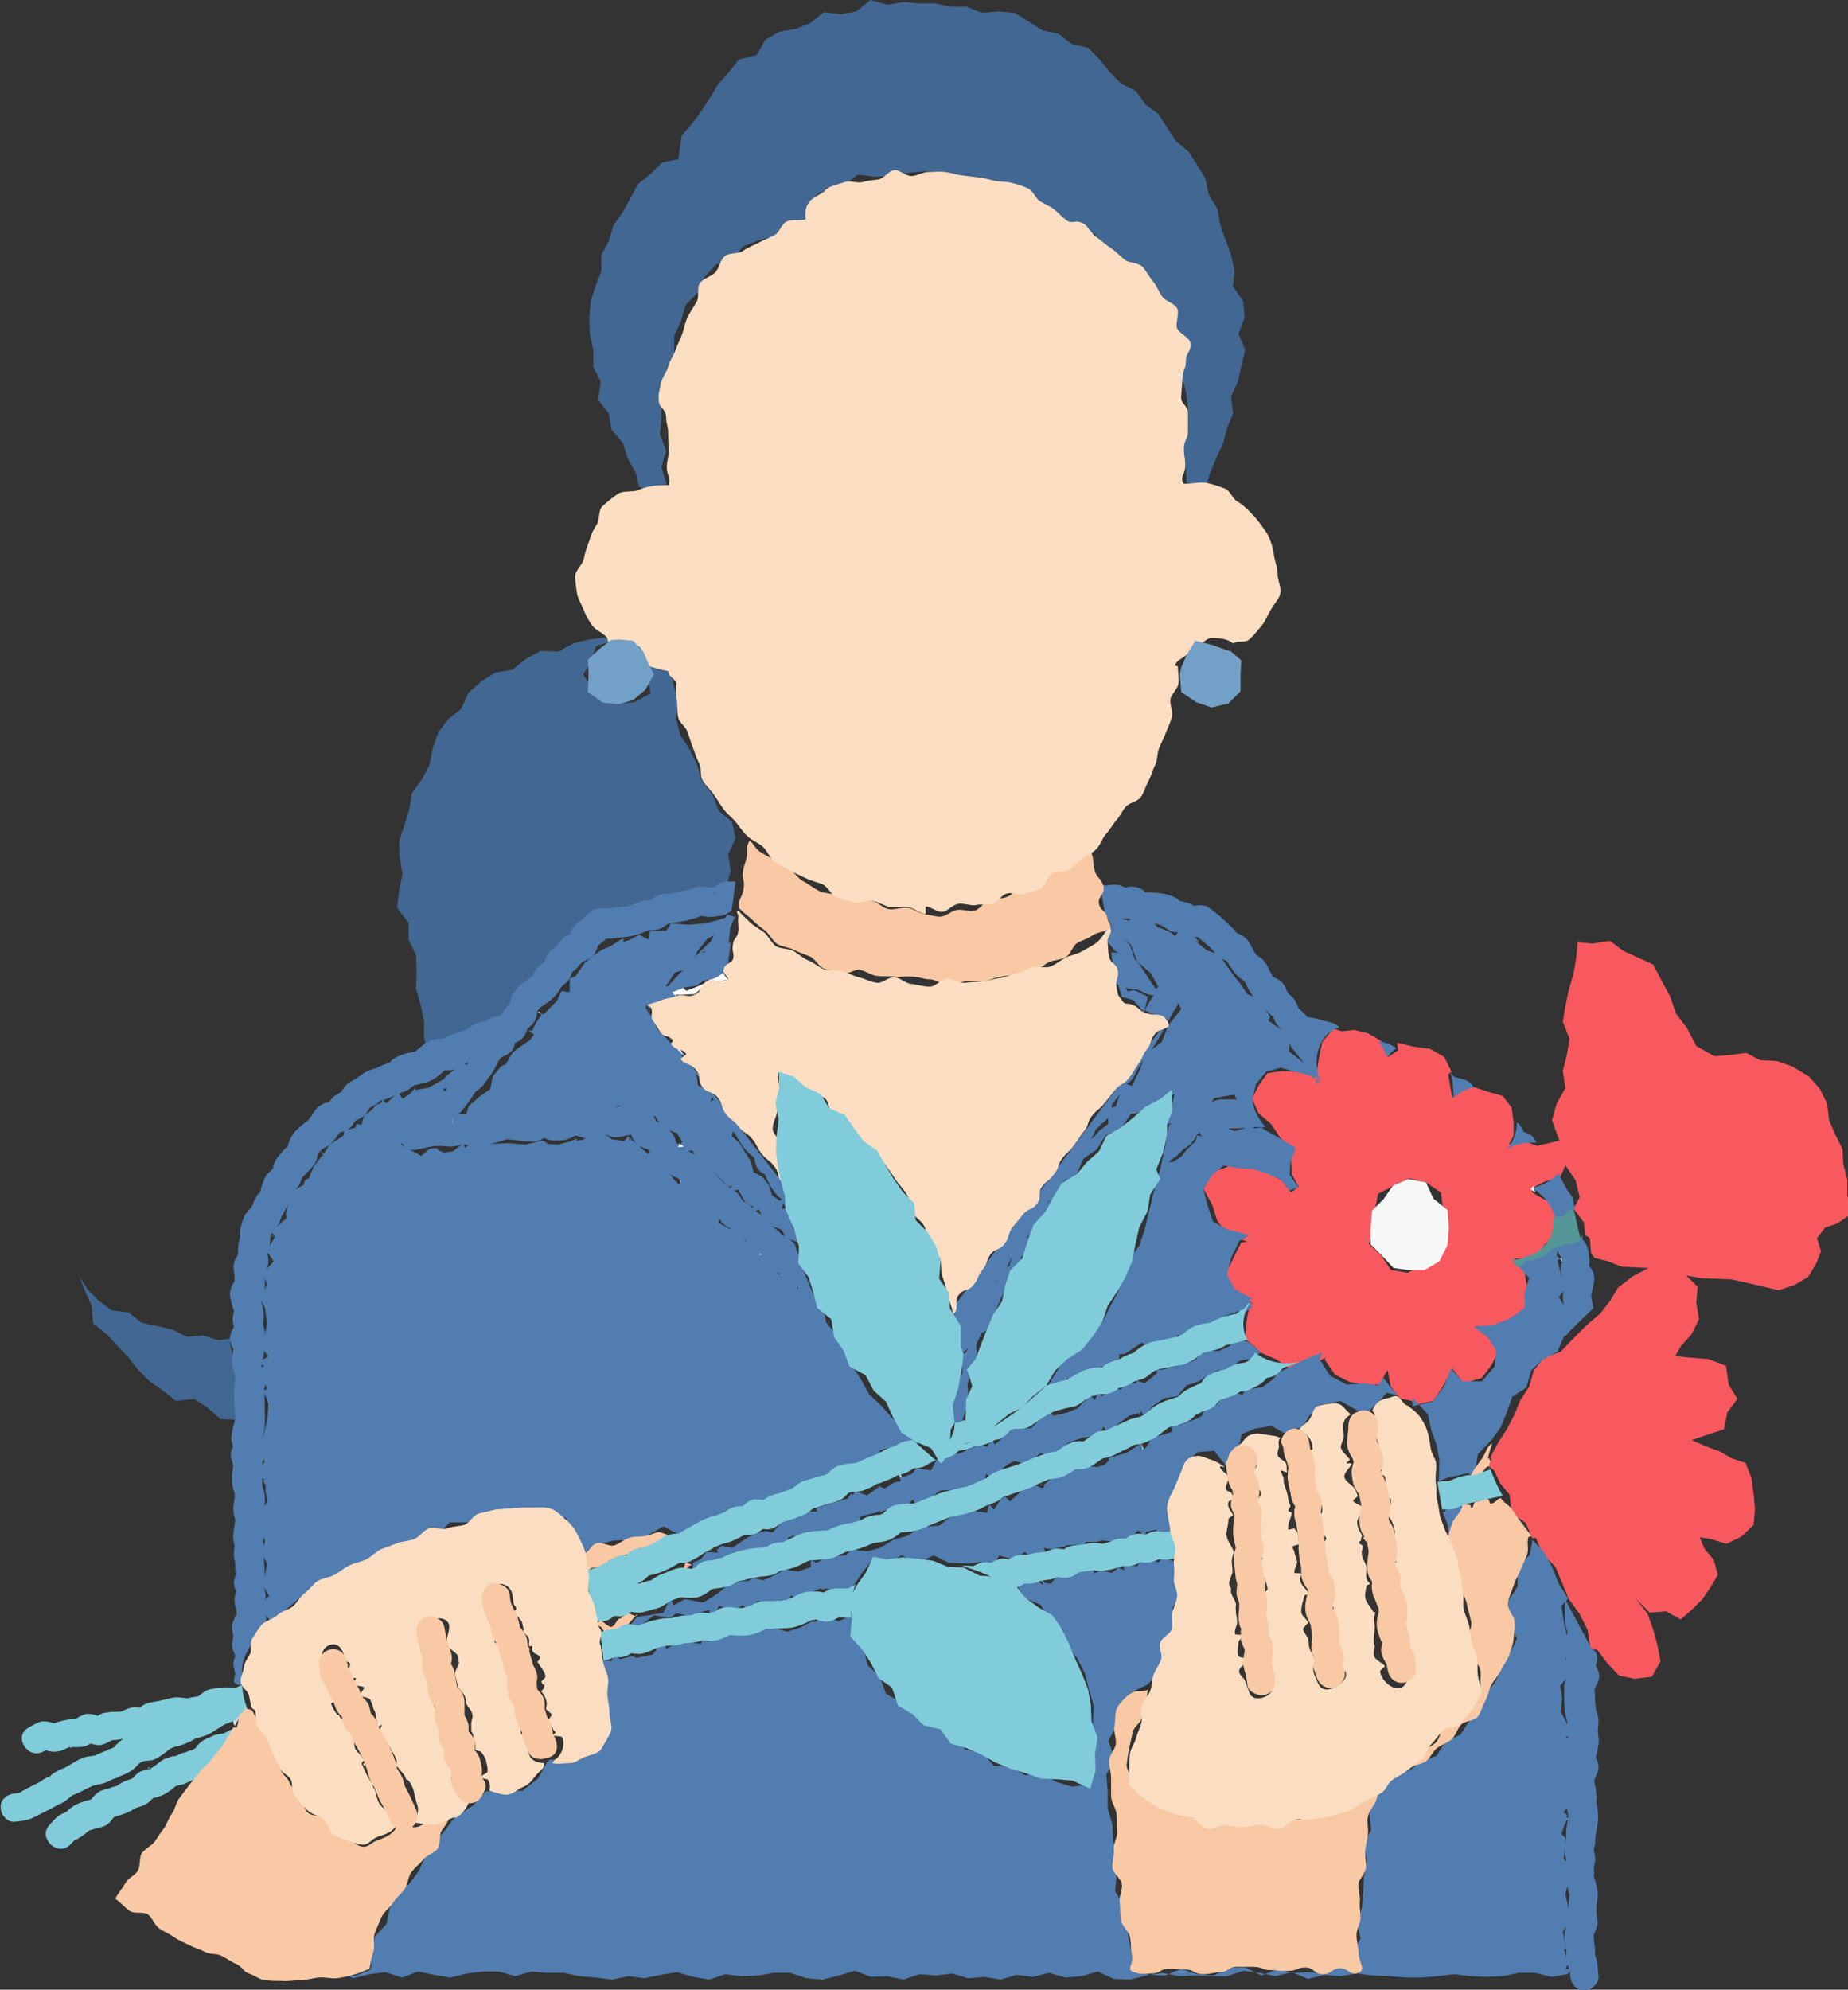 <svg xmlns="http://www.w3.org/2000/svg" xmlns:xlink="http://www.w3.org/1999/xlink" xml:space="preserve" viewBox="0 0 274.1 295"><rect x="0" y="0" width="274.1" height="295" fill="#333333" stroke="none"/><defs><path id="a" d="M0 0h274.1v295H0z"/></defs><clipPath id="b"><use xlink:href="#a" style="overflow:visible"/></clipPath><path d="M22.3 262.2c.1 0 .1-.1 0 0 0-.1-.1 0-.1 0zm3.8 2.3c.2 0 .1-.1 0 0m-8.7.1q.15 0 0 0m8.4-4.3c-.1 0-.5.3 0 0m-16.1 8.4.1-.1c-.1 0-.4.4-.1.1m12.4-6.5c-.1 0-.2 0-.2.1v.1c0-.1.1-.1.2-.2m-12.2 6.3q-.15 0 0 0m23.5-13.1h.1zm.1 0c.1 0 .2-.1.3-.1-.1 0-.2 0-.3.1q0-.15 0 0M10 261.8q.15 0 0 0m25.1-39.4v-.1zm11.4-55.8s-.1 0 0 0h-.1zm-.3.2c0-.1.1-.1.1-.2 0 0 0 .1-.1.2-.1 0-.1.2 0 0m-5.1 6.7c.1-.1.1-.1.1-.2 0 0 0 .1-.1.2m144.8-32.4c-.1-.1-.4-.5-.2-.2zm5.1 6.1c-.1-.2-.3-.3 0 0m45 140v-.2c-.1 0 0 .1 0 .2m.4-15.8v.3zm0 .4c-.1.2-.1.1 0 0" style="clip-path:url(#b);fill:#fff"/><path d="m106.2 132.1.2-.1-1.3.5 1 .2z" style="clip-path:url(#b);fill:#505050"/><path d="m66.4 154.6 1.9-.1 1.8-.5 1.5-1.4.6-.3.4.2.4-.9 1.6-.2-.2-.6.8.7-.1-1.3.9-.5.3-1.5 2.2-1.2.2-1.1h.3l.7-.2h.6l.5-1.5.3-1 .6.2.7-1.4.8-.3v-.5l.3.1.9-1.8 1.2.2v-.7l1.3-2.1.8.4-.1-1.3 1.9.2.6-.4.8-.8v.3l1.7-.2.6-.1.3.5 1.2-.6 1.6-1.1.7.4h1.1l1.8-.4-.1-1.1.7.1 1.3.3h1.3l1.8-.4.8-.1v-.6l.5-.3 1.1.5.5-1 .6-2.1-.4-2.4 1.1-2.4-.5-2.4-2-1.7-.9-2.4-1.6-2-.7-2.4-1.1-2.3-1.4-2.1-.6-2.5.2-2.6-.6-2.4-.4-2.5-3.2-1-.3 2 .5 2.8-2.4 1.3-2.3.2-2.5-.1-1.3-2-1.5-2.2 1.2-1.9.7-2.3 2.2-.7-.9-.6-2.3.3-2.4.6-2.2 1.2-2.6-.1-2.2 1.2-2 1.6-2.5.4-2.1 1.3-1.9 1.7-1.1 2.4-1.9 1.5-1.5 2-.8 2.3-.5 2.5-1.1 2.1-1.5 2.1-.4 2.4-.7 2.3-.8 2.4.1 2.5.4 2.4-.5 2.4-.3 2.6 1.7 2.2v2.5l1.1 2.3.1 2.5-.1 2.5.7 2.4.5 2.4v2.5l.5 1.9.7-.2zm-30.5 50-.5-2.2-1-1.7-.3-1.7.5-.6-2.2.3-2.3-.7-2.4.2-2.2-1.1-2.2-.5-2.3-.5-1.9-1.5-2.5-.3-1.9-1.4-1.7-1.7-1.2-1.9.8 2.1 1 2.2.2 2.6 2 1.6 1.6 1.7 1.6 1.7 1.5 1.9 1.7 1.7 2 1.4 1.9 1.5 2.7-.3 2 1.3 1.9 1.7 2.5.1-.1-.7.1-2.6z" style="clip-path:url(#b);fill:#416792"/><path d="m165.9 141.3 1.2.8h.2l.4.3.5.6.3-.3-.9-2.6-2-1.8-1.7-2.1.2-.7.5.3-.9 1.6.3 1.9 1.4 1.7z" style="clip-path:url(#b);fill:#517db0"/><path d="m167.1 142.3.9-.4z" style="clip-path:url(#b);fill:#fff"/><path d="m103.6 141.3.8-.2 1.8-.4 2.1-.6-.2-.4.2-2.1.8-1.9v.3l-1.2-.4-1.4 1.9-1.1 2.1z" style="clip-path:url(#b);fill:#517db0"/><path d="m265.8 158.1-2.3-.8-2.4-.1-2.1-1.1-2.3.3-2.4.2-2.7-1.5-1.4-2.7-1.6-2.1-.9-2.6-1.3-2.4-1.2-2.3-2.2-1-2.2-1-2-1.5-2.6.4-2.2-.2-.2 2.2-.4 2.4-.7 2.4-.5 2.4-.4 2.4 1 2.5-.4 2.4-.6 2.4.4 2.5-1.3 2.3-.7 2.5 1.1 3-3.3.8-2.4-.9-1.8.7.7-1.3v-2.1l-.3-2.1-1.3-1.7-2.1-.6-2.1-.7-1.8-.2-1.5 1.8-.6-3.5.5-.4-1.1-2.2-2.1-1.2-2.3-.3-2.6-.6.2 1.1-1.5 1-.4-1.3-.7-1.1-1.9-1.1-2-.5-1.9.2-1.2-.4-1.7 2-.5 2.5-.4 2.7.5.7.6-.5-1.8-.8-2.2-.2-2.1-.1-2.2.3-1.3 1.8-1 2 1 2.2 1.8 1.5 1.4 2.1 1.8 1.7-.2 1.9.1 1.8 1 1.8-1.1.9-1.4-1.8-2-1-2.1-.8-2.1-1.2-2.1 1.1-2.2.7-1.1 2.5 1.3 2.3.7 2.3 1.5 2.1 3 1.1-.9.1-1.2 2.4-1.2 2.5 1.5 2.3 2.8 2-.6-.3-.5 2.7-.2 2.8.5.3 1.9 1.7 2.1.9 2.1 1.4 2.3-1.2.3 1 2.7-1.4-.1.3 1.5 2.2 2.2 1.1 2.4.4h2l1.2-2.2.5 2.5 1.3 1.7 1.8.4.4.6 2.8-.6 1.5-2.3 1.3-2.5 1.7 2.2 2.7-.8 1.4-1.9 1.1-2.1-1.4-1.8-2-1.9 3.2.4 2.5-1 1.7-2.1.6-2-.6-2-.2-2.3-1.5-1 3 .1 1.6-2.3 2.3-1.9v-1.8l-1.4-2.3-2.2-1.2-.7-.5.5-.8 1.6-.8 2-.4.3-.6.6-1.3 1.5 2.2.6 2.5-.9 1.7 1.5 2 .3 2.2v-.2l.4.2.2.2.2 2.2.5.7 2 .5 2 .8 2.1.1 1.9.1-2.3 1.2-2.2 1.7-1.2 2-1.4 1.8-2.2 1.9-2.1 2.1-1.6 1.7-2.5.9-1.5 1.9-.7 2.4-1.3 2-.9 2.2-1.1 2.1-1.3 2-1.7 3.2.6-1.1.1.5-.5.8.9.7.9 1.9 1.4 1.7.3 2.7 2.1 1.5 1 2.3.5-.1 1 2.4 1.9 1.9 1 2.4 1 2.4 1.6 2.2 1.2 2.4.4 2.8 1 .1 1.5 2 1.7 1.8 2.3.5 2.6-.3 1.3-2.3-.5-2.5-.6-2.2-.8-2.3-1.7-2.2 2 2 2.4-.2 2.2 1.2 1.8-1.6 1.4-1.4 1.1-1.6 1.2-2-.6-2.2-1.4-1.7-.7-1.7 1.7.3 2.3.7 2.2-1.1 1.8-1.7.2-2.4-.2-2.2-.3-2.3-.9-2.3-2.1-.7-1.7-1-1.9-.7-2.3-1 2.4-.8 2.4-.8.5-2.5 1.5-2-1.3-2.1-.4-2.8-2.6-1-2.6-.2-2.8-.3-1.5 2.2 1.6-1.5 1.2-2.1 1.6-1.8 1.1-2.2-.4-2.4.2-2.4-1.7-1.7 2.2.4 2.3.1 2.3.1 2.2.5 2.2.5 2.5.6 2.4-.8 2-1.2 1.2-2 .7-1.8-.6-1.9 1.2-1.6 1.8-.6 2.2-1.5-.7-2.7v-2.3l-.6-2.3-.1-2.2-1.1-2.2-.9-2.1-.3-2.5-1.1-2.2-1.6-1.8zM204 182l-.1-2.4.5-2.6 2.3-1.2 2.3-1.1 2.5.6 2.2 1.5.4 2.7.6 2.4-.7 2.4-1.1 2.1-2 1.2-2.1 1.1-2.5-.4-1.4-2.1-1.9-1.8z" style="clip-path:url(#b);fill:#f7595f"/><path d="m121.1 223.6-.3-.3h.3zm.2.4-.2-.2.4.6zm34.8-14.3-.3-.1.4.1zm-.4.2.1-.6v-.3zm13.7 5h.2l-.2-.8.1.7-.3-1.1zm-.3-.4.1-.7-.1 1zm-35.5 4.3-.1.5v-1z" style="clip-path:url(#b);fill:#fff"/><path d="m186.2 167.3-.6-.3-.5-.4-.6.7-1.4.4-1.7-.7-2.1.2-.8-.2-.8.2.5 1.3-.6-.2-.3.9-1.3 1.3-.1.1-.7.9-1.3.8-1.1-.1-.8 1.4-.3 1.1-.7 2.5-.6 2.5-.6 2.5-.8 2.5-1.7 2.1-.9 2.3-.6 2.5-1.2 2.2-1.1 2.3-2.3 1.4-1.1 2.3-2.1 1.5-1.3 2.1-1.2 1.9 1.8-.3 1 .1-.1-.7h.4l1.6-.9 3.3-.9 1-.1 1.5-.6v-1.1l.9-.1.9-.6 1.5-1 2.1.5 3.4-.9-.2-.8.9.5v-.3h.1l1.8-1.2 1.5-.5h.8l.4-.1 1.9-1.3 1.4-.5.1-.1h.6l.4.3 1.2-.9-.4-1.1.5-.1-2.7-1.5-1.1-2.1.6-2.5 1.2-2.5 1.5-.9-3.2-.8-2.2-1.2-.8-2.4-.6-2.4 1.3-2.1 1.7-1.4 2.2.4 2.1.1 2.1.7 2.1.9 1.3 1.6 1.3-.5-1.3-1.8.1-1.9.8-2.1-2.5-1.5-2.3-1.3-.2-.3z" style="clip-path:url(#b);fill:#517db0"/><path d="m154.5 220.1-.2.2.3-.4zm-.1.4-.2-.5zm-20.7-1.7-.5-.3.5.7zM113 186.1l-.4.1.2-.4zM45 175l.1-.4zm186.9 94.7 1.1-.1.2.2zm-49.5-70v-.3zm44.6-23.4.7.5-.2-1z" style="clip-path:url(#b);fill:#fff"/><path d="m232.6 269.6.1.1-.6-.2zm-180-102.7h.1zm-13.8 53.2v.2zM61.6 161l-.2.2zm39.6 13.8v-.1l-.1.6zm11.7 10.8-.4.6.7-.5zM101.1 175l-.2-.3v.8l.1-.3zm-44.6-11.4.2-.1v-.1zm.1-.1.2.4zm48.2 79.8-.9-.3z" style="clip-path:url(#b);fill:#fff"/><path d="m83.9 225 1 2.7 1.2 3 2.5-1.7 2.4-.6 2.6-.1 2.3-.6 2.5-1.4 2.6 1.4.3.3 2-2 2.7-.7 1.3-.3.5-1 .4.7.3.2 2.4-1 1.5-1.2 1.3-.1.4.2 1.9-1.2 1.3-.4.4.5.2-1.2 1.4-.3 1.8-.4 2.3-.4 1.7-2.2 2.4.3 2.3-1.2.8-1-.2-.2.9-.3 1.7-.3.1-.2h.5l3-.4-2.3-2.1-1.9-1.5-1.7-1.9-1.8-1.7-1.2-2.2-1.4-2.1-1.1-2.2-1.1-2.2-1.6-2-.4-2.7-1.8-.4-.8-.9-.5-1.5-.8.6.1-.7-.9-1.4-2-.1-.6-1.8-.8-1-.5-.3-.9.3.3-.4-1.4-.9-.9-.8-1.1-1-.1-.9-.3-.1-.9.2-1.6-.9.4-1.6-2.8-1.4-2-2.5-.7-1.2-.3.3-.5.7-.7-.7-2.1-2.8-.6-.6-.7-.6v-.4l-.5.6-1.3-1.2-1.6-1.3.6.3-.4.2-.2-.7-.6.8-1.9-.3-.6-.5h-2.6l-1.1.6-.7.1-.1.1-.1-.4-.8.4-1.9.5-1.6-.1-.3-.3-.5-.2-2.4.6-2.6-.2-2.5.1-2.1-.1-.9.1-.2-.1-.7.7-.3-.7-1.5 1.2-1.4.2-.8-.4-.2-.3-1.1.1-1.2 1.1-3-1.7 1.4-2.4 1.1-.4.8-1.4.8-1.4 1.4-.9 1-.3.1-.9-.4-.5 2.1-.8 1.2-1.9 1-.8-.6-.1-.4-.1-.3-.2-.8.6-1.7 1.3-.1.2h-.2l.1.2-2.5 1.4-1.9.3-.1-.5v.3l-.7.8-1.1.7-.7-1v.1l-1.7 1.6-.7-.7.1.6-.9.3-.7.8-1.1.8-.4 1.4-.7-.2-.2.6-1.6.4-.2.8-2 1.3-.9 1.4-.5-.6.5 1-.2-.2-1.3 1.7-.7 1.7-.5.2-.3.8-1.9 1-.7 3.2.1.7-.7.6-1.6 1.4.6.7-.9-.1.9.2-1.3 2.1.4.5.7 1-1.6 1.7.6 1.8-1 2.1.7 1.3.3 2.4-.4 1.9-1 1 1.6 1.9-1.5.8.9.7-.9.2.5.2.1 1.4.7 1.5-.5.3.7 1.9-.1 1.9-.5 2.4-.4 1.1.1 1.6.3 1.6-.8 2.1.9.6H39l.3.7h.1v1.1l.3 1.4-1.3 1.8.4.9-.1 1.6.6 1.6-.5 1.6.8 1.8-.6 3.2.9 1.5-1.5 1.4 1.5 2.1-.6 1.8L41 240l1.8-1.7 1.9-1.6 2.2-1.1 2.2-1.1 2.1-1.3 2.1-1.3 2.3-.9 1.9-1.7 2.5-.5 2.5-.3 2.3-.8 1.9-2h2.6l2.4-.4 2.5-.3 2.3-.4 2.5-1.1 2.2 1.4zm127.9-15.3.5 2.4.8 2.2.4 2.2-.1 3.1 1.3-.5 3.1-.7.4.4.5-.2.5-3 2.1-2.2 1.3-1.8.9-2.2.8-2.3 2.1-1.4.7-2.5 1.7-1.6 2.2-1.2 1-2.3.5-.3-.5-1.5.8-1.4-1.6-2.6 1.7-2.2-1.3-.9-.6-2.3.4-.3-.5-.4.2-1.6-.8.6-2.3.9-1.8.2-.9 1.5 1.5 1.7-.7 2.3.1 2.1-2.3 1.6-2.3.9-3 .3 2.1 1.6 1.2 1.9-.2 2.4-1.9 2.2h-2.9l-1.7-1.9-1 2.6-1.7 2.3-3 .7v-1.3z" style="clip-path:url(#b);fill:#517db0"/><path d="m98.6 243.4.5.6z" style="clip-path:url(#b);fill:#fff"/><path d="m189.7 203.4-.9 1.1-1.6 1.2-2.5.3-.4.8-1.5-.4-1.6.6-.6 1.2-1.8.8h-.1l-.5 1 .1-.1-.7.4-2.7 1h-1.1v1l-2.9.9-1 1.5-.4.2-.2-.5v.1l-.2-.8-.1.5-1.9 1.2-2.7.8.1.3-.6.6-1.1.4-2.6-.2-2.8 1.6-.8.2h-.6l-1.2 1.1.1.3-.5.1-1-.5-1.5.6-2.1 1.9-.7-.7-.7.4-1 1.6h.1l-.8-.9-.3 1.3-2-.3-2.8.4-2.3 1.8-2.7.2-2 1.3-2.1.6-2 1.2-1.8.5-2-.2-.8.3-.4.5-2.5.1-1.9 1-.8-.4-.1.4.1.6-1.9.7-2.1-.3-1.1.7-2 .9-1.3-.3-.2-.1-.7.5h-.5l-.5.1-1.7.2-1.9 1.6-2.1 1.3-2.7-.5-1.7.9-.3-.7-.5.3-.7 1.5-2.3.4-1.6.2-1.2 1.5h-.2l1.5.1 2.4-1.8 2.2.3h.3l.8-.6 2 .4.2.3.7-.7 2-.5v.9-.4h1.1l.3-1.1 2.7.7.3-.5.6-.3.4.4.7.1.5-.1.5-1 2.2.3 1.4-.5h.7l.2.1.6-.8.2.3 2.2-.5 1.9-.8.5.2.1-.2 1.9.4 1.7-.3.9-.8 1.2-1.8 1.5-1.9 2 .9 2.2-1.4 2.4 1.1 2.4-1.1 2.2 1.1 2.2.1 1.6-.1.9-.1 1.9.6.9-1.6 1.6.5.7.1 1.5-1.1.7.6 1.2-.5 1.2-.1-.3-.6 1.1.2 2-.4.3-.2 2.2-.1.2.6.4-1h1.6l.9-.2 1 .1h1.7l1 .1 1.6-1.7 1 .9.2-.7 1.4-.3 1.1.9h1.1l1.1-1.2-.8-2.2.7-2.1.3-1.8.5-2.1.8-1.6 1.4-1.4 2.5-.2 1.8 2.3.7-1.6 1-.9.6-2.3 2-.8 2.4-.4 2.1 1.2 1.7-.9.6.2 1.2-2 1.7-1.6 2.9-.6 2.5 1.4.8.5.9-.3 1.3-1.3 1.4-1.5 1.6.4-1.2-1.4-.9-1.2-.8 1.1-2.1-.3-2.5.2-2.5-1.3-1.6-2.5.4-1-2.7 1.1-2.3 1.2z" style="clip-path:url(#b);fill:#517db0"/><path d="m133.3 214.6-.6.2z" style="clip-path:url(#b);fill:#fff"/><path d="m143.9 203.3-.2-.1 1.2-1.7-.1-2.2 1.1-2.3-.9.1-1.1 2.2-.7 1.3-.8.2.4 2.6-.9 2.5-.8 2.4.3 2.6 1 .4.4-.9.9-2.9-.2-2.1z" style="clip-path:url(#b);fill:#517db0"/><path d="M130 220.9v-.5zm-30.9 23.2-.5-.5zm71.1-16.4h-.2z" style="clip-path:url(#b);fill:#fff"/><path d="m215 223.2-1 1.3.2-.2-.3-.4.8 2.1.3 2.8.9-2.8 1.1-2.7z" style="clip-path:url(#b);fill:#517db0"/><path d="m232.6 255.9-.1-.2zm-121.5-17.7.1-.5zm120.3-51.8.2.7.1-.4zm1.3 81.7-.4 1.2z" style="clip-path:url(#b);fill:#fff"/><path d="m232.2 291.9.5-.9-.5-1.2-.2-.8h.3l-.5-2.6 1.2-1.9-.8-3.6.4-2 .1-2.1-.8-1.3.1-.3.2-2.7-.6-.6.4-1.2.5-1-.1-.1v-.6l-.2-.1-.3-.2 1.1-1.4-.5-1-.1-.5-.4-2.4 1-1.4-.7-1.8.8-1.5.1-.8-.5-.4-.2.3h.2l-.5-.1.9-.9v-.5l-.4-.6-.3-.2-.9-1.7.2-2.1-.3-1.8 1.2-1.3-.2-.9-.2-1.8.3-2.3-.2-1.6-.4-1.8-.3-2.1 1-1.1-1.4-2.2-1-2.5-1.2-2.2-1.7-1.8-.4 2.2-1.9 2 .1 2.7-1.4 2.2v2.8l1.3 2.7-1.2 2.5-1.1 2.1-1 2-1.6 1.8-.9 2.1-1.3 1.8-1.3 2-2.2 1-1.3 2.1-2.2.8-1.9 1.4-2.4.4-1.8 1.7-1.5 1.9-.2 2.4.3 2.4-1.3 2.2.7 2.4-.5 2.3-.1 2.3-.2 2.3-.7 2.3.5 2.3-1.2 2.3.9 3-2.6-1.3-2.4 1.2-2.3-.2-2.4.1-2.4-.5-2.3.9-2.4-1.2h-2.4l-2.3 1.2-2.4-.2-2.4-.8-2.4 1-2.3-.1-2.2-.8-.3-2-.6-2.4-.2-2.4-.2-2.5-1.6-2.2.2-2.6.3-2.5-.8-2.4-.1-2.5-.7-2.4v-2.5l-.2-2.5 1.2-2.4-.9-2.6 1.2-2.3.1-2.6 2.1-2.3 2.5-1.2 1.5-1.9.9-2.3.5-2.3 1-2.3-.3-2.5 1.4-2.2-.4-2.5.5-2.9-1.3.7-1.7-.6-.5.7-1.1-.2-1.6-.1-.5.9-2.1-.2.2.8-.9-.4-1 .8-1.6-.4-1 .5-.1-.7-2.1.4-1.7.4-1.4-.1-1.1 1.5-.9-.1-.5-.6.2.9-.7-.5-1.1.2-.9-.1-1.1.2-.1.2 1.3 2 2.2.9 1.3 2.1 2 1.5.7 2.4 1.5 2 1.1 2.2.6 2.3.7 2.4-.1 2.4v2.4l-.1 2.4.2 2.5-.9 2.1-2.3.3-2.3-.7-2.1-1.3-2.6.3-2.1-1.3-2.5-.1-1.7-2-2.5-.4-1.7-1.8-2-1.2-2-1.2-1.7-1.7-2.2-1.1-2.2-1.3-.9-2.5-1.8-1.7-.6-2.4-2-1.9.5-3.2-2.3 1-.6-.3-2.1-.1-.7.5-.5-.1-1.7.9-1.9.6-3.3-.8-2.9 1.4-2.4-.4-3.2 1.3-.9-.6-.1.9-2.1-.2h-1.2l-1.8.9-.1.3-.1-1-.9.3-1 1.3-2.4.5-.6-.3-1.8.5-1-.7-.3 1-1.5-.2-.2 3 .9 2.5.1 2.5v2.6l-1.8 2.2-1.8 1.4-2.3.5-2.6.1-.4.4-1.3 2.4-2.3 1.8h-2.8l-2.7.1-1 1.2-.9.9-2.8 1.9-1.4 1.9-1.5 1.7-1.3 2-1 2.2-1.4 1.9-1.8 1.6-1.1 2-.5 2.4-1.7 1.8-.5 2.4-.1 2.5-2.5 1-2.5-.7 2.4 1 2.4-.6 2.4-.3 2.4.8 2.4-.9 2.4.5 2.4.4 2.4-.6 2.4-.3H74l2.4.7 2.4-.7 2.4.2h2.4l2.4.5 2.4.2 2.4.3 2.4-.5 2.4.3 2.4-.5 2.4-.4 2.4.7 2.4.4 2.4-.8 2.4.3 2.4-.1 2.4-.4h2.4l2.4.8 2.4.2 2.4-.6 2.4-.7 2.4.9 2.4-.1 2.4.5 2.4-.8 2.4.2 2.4-.3 2.4.7 2.4-.2 2.4.4 2.4-.7 2.4.3 2.4-.6 2.4.7 2.4-.2 2.4-.7 2.4 1.1 2.4.1 2.4-.6 2.4-.4 2.4.5 2.4-.1 2.4.1h2.4l2.4-.8 2.4.3 2.4.5 2.4-.6 2.4 1 2.4-.6 2.4.2 2.4-.4 2.4.3 2.5.1 2.4.2h2.4l2.4-.2 2.4-.3 2.4.3 2.4.1 2.4-.1 2.4-.5h2.4l2.4.6 2.4-.4.6-.8z" style="clip-path:url(#b);fill:#517db0"/><path d="m110.1 234.4-.5-.3zm52.3-27.9.8.4zm3.7-4.3-.2-.4zm-7.9 2.2.1-.1zm22.1-8.3-1.1-.1z" style="clip-path:url(#b);fill:#fff"/><path d="M182.3 199.7v-.1l-1.5.7h-2.3l-1.3 1.4-1.7.6-3.4.8-.6-.3.1.8-1.8 1.5-1.2-.4-.1.4h-2l-.2.9-1.1-.1-1.8 1.1-.5-.7-.5 1.3-.8-.9-.4.7-1.4 1.4-1.4.6-1.7.4-.4.1-.5-.4-.5-.1-2.3 2.3-2.5.3.2.4-.5-1.2-.3.6-1.6 1.7-.8.7-.3-1-.8 1.3-1.5-.5-.1.4-.6.2-1.8.9H141l-1.3 1.2-.3.1-.3-.7-1 1.9-2.2-.3-.6.8-1.7.6-.2-.5.2 1-1 .2-1.4.9-.9-.4v.2l-1.7 1.2-1.8-.6-.3.6-.2-.3-.6.8-2.2.6-2.4.8.1.5h-1.1l-1.3.5-2.7.9-1.5 1.7-1.1-.2-1.2.3-1.5.7-2.2 1.5-1.6-.3-.7.6.3.5v-.1l-1.8-.1-.9 1.1-1.1.5-.1 1.1h-.3l.4.7.7-.2.3-1.1 2.1-1 1.4.2.5.2.3-.8 3.1-1 2.7.3.7-.8 1.9-.5-.6.2.6-.3.9.2-.6-.9 1-.3 2.7.2 2.4-1.1 2.3-.1 2.2-.6.7-.2h-.3l-.3-.9.2-.2 2.1-.5.7-.3.2.3.2-.3 1.4-.2 2.5-.8.6-.7.4.8 1.4-.3 2.2-1.8 2.7-.2 1.3-.5 1 .2-.1-.4.2.3 1.5-.9.3-1 .8.8 2.2-2.1 1.2-.6 1 .3.4.3 2.4-1.7 2.7.4 1.4-2 2.3-.8 1.5-.1 1-.6.5-.9.3.6.4-.1.7.1.6-.9 1.8-1.3 1.4-.4.1.4.2-.7.8 1.1.1-.6.8-1.2 1.8-1.2 1.9-.3 1.4-1.6 1.8-.6.9-.6 2.1-1.1.7.7.7-.4.7-.2.5-1.1.6-.4 1.1-.2.2.5v-.2l1.7-1.3-1.9-1.6-2.2-.3z" style="clip-path:url(#b);fill:#517db0"/><path d="m174.3 197.8-.2.7zm.7.7h-.5zm-57.7 22.2-.4.1zm57.2-9-.3-.1zm-64.4 23-.2-.6zm-71.2-28.9.5.1zm.3-.2-.4-.2zm-.5-3.3.1.4zm58-30.7-.1-.5z" style="clip-path:url(#b);fill:#fff"/><path d="m170.4 147.2-.1.6-1.8-.9-.4-.1-.8.2-.7-1.1-.8-.1.6 2 1.7.5 1.6 1.8z" style="clip-path:url(#b);fill:#517db0"/><path d="m104.5 145.8-1.4.6-1.3.5-.9-.8-.3.3-1.3.6 1.1.8-.2-.3 2.8-.1 2.1-1.8 2.9-.3-.8-1.1-.9.2zm-4.2.5.8.6zm.7.5-.4-.3z" style="clip-path:url(#b);fill:#fff"/><path d="M205.8 156.8c.3-.6.8-1 1.3-1.4-.4-.3-.8-.5-1.3-.7s-.9-.2-1.4-.3c.3.3.5.7.8 1.1.2.5.4.9.6 1.3m17.7 13.6c1.4-.9 2.8-1 4.4-1-.2-.4-.4-.7-.7-1q-.45-.3-1.2-.6l-.3-.6c-.2-.3-.4-.6-.7-.8 0 1.5-.6 3-1.5 4m-7.9-7.6c.4-.4.9-.8 1.5-1.1.5-.2 1-.4 1.5-.5-.3-.5-.7-.9-1.3-1.1-.3-.1-.7-.2-1.1-.3h-.1c-.1 0-.1-.1-.2-.1s-.3-.1-.4-.2c-.1-.2-.2-.3-.4-.5 0 .1.1.2.1.2.3 1.2.4 2.4.4 3.6m20.4 81.5c-1.3-2.4-2.5-4.7-3.8-7.1 0 .3-.1.6-.1 1v2c0 .7.2 1.2.4 1.8-.2.5-.3 1-.4 1.6-.2.9-.1 1.6.2 2.4-.2.6-.4 1.3-.2 1.9.1.3.2.5.3.8-.2.4-.4.9-.4 1.4v1.7c0 .7.1 1.4.1 2 0 .1.3 1.2.4 1.8v1.3c0 .2 0 .5.1.7v.2l.1-.1v.1c0 .2-.1.5-.1.7-.1.5-.3 1.1-.5 1.6-.1.6.1 1.3.3 1.9-.2.5-.4.9-.4 1.4q0 1.2.3 2.4c0 .1.1.3.1.4-.1.3-.1.8-.1 1.1 0 .4.1.9.2 1.3 0 .1 0 .2.1.3v.7s0-.1.1-.1l-.1.1c0 .6 0 .2 0 0-.1.3-.2 1-.2 1.1-.1.4-.1.8-.1 1.2v.6c-.3.9-.3 1.8-.1 2.8 0 .1.1.2.1.3-.1.3-.1.9-.1 1.2-.1.8-.2 1.5.1 2.3.2.6.3 1.2.5 1.9-.2 1.2-.2 2.3-.1 3.6-.3.6-.5 1.2-.6 1.9-.1.9 0 1.7.2 2.6v.8c0 .4 0 .9.2 1.3.1.2.1.5.2.7 0 0 0 .1.1.2 0 .3.1.6.1.9.1 1.1.9 2.1 2.1 2.1 1 0 2.2-1 2.1-2.1-.1-.7-.1-1.4-.2-2-.1-.3-.1-.7-.3-1v-.4c0-.7-.1-1.4-.2-2.1v-.7c.2-.4.4-.9.5-1.3.2-.6-.1-1.3-.1-1.9v-1.1c.1-.8.3-1.6.1-2.4-.1-.5-.2-1.1-.4-1.6 0-.1-.1-.2-.1-.4.1-.2 0-.8 0-.9 0-.5.2-1 .2-1.6 0-.4-.1-.9-.2-1.4.1-.3.1-.5.2-.8 0-.1 0-1 .1-1.5 0 .1-.1.2 0 0v-.3.3c0-.2.1-.3.1-.5s.1-.4.1-.6c.1-.6.2-1.3.1-1.9 0-.5-.1-1.1-.2-1.6v-.4c0-.2.1-.5 0-.7 0-.3-.1-1.4-.3-1.8v-.6c.3-.6.6-1.2.6-1.8 0-.5-.2-1-.4-1.5.2-.6.3-1.3.4-2s-.1-1.2-.1-1.9c0-.5.1-.9.1-1.4 0-.4-.2-1.4-.4-1.8v-.1c0-.2 0-.5-.1-.7 0-.7 0-1.5-.1-2.2.3-.6.7-1.2.7-1.9 0-.5-.2-1-.5-1.5.1-.4.2-.8.2-1.1 0-.4-.1-.8-.3-1.1-.4-.2-.5-.4-.6-.5m-3.5 11.4v.1zM236 287v.2c-.1-.1-.1-.2 0-.2m-4.3-106.7h.4c.4-.5.9-.8 1.5-1.1l-.3-1.5c-.2-.4-.5-.8-.8-1.2-.5-.8-.8-1.6-1.3-2.4l-.1-.1-.4.4c-.9.8-2.1 1.4-3.3 1.7l.4.4c1.4 1 2.5 2.4 2.8 4.1.2-.1.6-.3 1.1-.3" style="clip-path:url(#b);fill:#517db0"/><path d="M36.9 253.8c-.2.1-.4.2-.6.2l.8.1c-.1 0-.1-.1-.2-.3m-1.2.4c-.3.3-.6.6-1 .7h-.1v.4c0 .1.1.3.2.6.3-.5.6-1.1.9-1.7m10.7-87.6c-.1 0-.1.1-.2.1.1 0 .1-.1.2-.1" style="clip-path:url(#b);fill:#e5e5e5"/><path d="M35.9 249.7v-2.3c.1-1.8 1.3-3.8 3.3-5.8.2-.5.3-.9.3-1.5 0-.8-.2-1.5-.4-2.2.1-.4.3-.9.3-1.3 0-.5-.2-1-.3-1.5.2-1.1.2-2.1.1-3.2-.1-.6 0-1.2 0-1.8 0-.5-.1-1-.2-1.6.1-.5.2-1.1.2-1.6.1-.6.2-1.1 0-1.7-.1-.2-.1-.5-.2-.7l.3-1.8c0-.5 0-.9-.1-1.4 0-.1-.2-.7-.3-1v-.9c0-.2.1-.3.1-.5.1-.8.1-1.5-.1-2.1.3-.5.5-1.1.5-1.6s-.3-1.1-.6-1.6c.1-.4.2-.7.3-1.1.2-.9.2-1.5.2-2.4-.1-1.3 0-2.5-.1-3.8v-.4c.1-.5.2-1 .2-1.4 0-.5-.3-1-.5-1.5 0-.1 0-.1-.1-.2v-.7c.1-.3.2-.8.3-1.1q.15-.9-.3-1.8c.2-.3.3-.6.4-.9.2-.6 0-1.3-.2-2 .1-.8.2-1.5 0-2.3-.1-.4-.2-.9-.3-1.3q.6-.9.6-2.1c0-.6 0-1.2-.1-1.8.3-.5.6-1.1.6-1.7 0-.3 0-.7-.1-1.1 0-.1 0-.2.1-.3.2-.8.3-1.5.3-2.3v-.1s.1-.1.1-.2.1-.2.1-.3c.5-.5.9-1 1.2-1.7.1-.3.2-.6.3-.8.1-.1.2-.3.3-.5.5-.9.9-2 1.3-3 .4-.4.8-.8 1.1-1.3 0-.1.2-.6.3-.9l.4-.4c.4-.4.8-.8 1.2-1.3.5-.5.6-1.2.8-1.9l.1-.1.3-.3c.3-.3-.3.2-.3.2.1-.3 1.3-.8 1.6-1.1.6-.5 1-1.1 1.5-1.8.2-.1.5-.1.7-.2q.75-.3 1.2-.9c0-.1.3-.4.4-.6.1-.1.3-.2.4-.2.3-.2.7-.4.9-.6.3-.3.6-.7.8-1.1.3-.2.6-.4 1-.6.1 0 .4-.4.7-.5-.2.1-.4.1-.1 0h.1c.1-.1.2-.1.2-.1s0 .1-.1.1c.2 0 .4-.1.5-.2.7-.2 1.3-.5 1.9-.8h.1c.1 0 .1 0 .2-.1.4-.2.9-.3 1.2-.5s.5-.4.8-.6c0 0 .1 0 .1-.1.6-.1 1.2-.3 1.8-.4.9-.3 1.5-.7 2.2-1.3l.1-.1c.1 0 .1-.1.1-.1.1-.1.2-.2.4-.3.7 0 1.3 0 2-.4.3-.2.7-.3 1-.6.1 0 .2-.1.3-.1s.1 0 .2-.1c-.2.3-.4.6-.7.9-.6.5-1.2 1-1.7 1.7-.3.5-.7 1-1 1.5 0 0-.1.1-.1.2-.2.2-.3.4-.5.5-.2.2-.4.4-.7.6l-1.2 1.2c-.5.2-1.1.4-1.4.7-.4.4-.7.9-1 1.4-.3.1-.5.3-.8.4-.9.5-1.3 1.7-.9 2.6.4 1 1.4 1.5 2.5 1.2.5-.1.9-.2 1.4-.3.3-.1.8-.1 1.1-.2h1c.5 0 .9.1 1.4.1s1.2-.2 1.7-.3h.1c.2 0 .6.1.9 0 .3 0 .6.1.9.1.8.1 1.5-.1 2.3-.2.8-.2 1.6-.4 2.4-.7.9.1 1.7.2 2.6.3.8 0 1.6.2 2.4-.2.2-.1.3-.2.5-.3.1.1.3.1.4.2.5.2.9.2 1.4.2.7 0 1.2 0 1.9-.3.3-.1.5-.2.8-.4h.4c.2.1.5.1.7.2.3.1.6.2 1 .2.9 0 1.8-.2 2.7-.5.2.1.4.1.6.2.6.2 1.1.1 1.7 0 .2-.1.5-.1.7-.2h.1c.2 0 .3 0 .5-.1q.3.9.9 1.5c.4.3 1 .5 1.6.7l.1.1.2.2.4.8c.1.3.3.6.5.8.8.7 1.7 1.6 2.6 2.1.3.1.6.3.9.4 0 0 .1 0 .1.1-.2-.1-.4-.4-.3-.2l.2.2.1.1c.3.3.7.5 1 .9.7.7 1.4 1.5 2.1 2.3.7.7 1.5 1.3 2.4 1.9.2.3.3.6.5.9.3.5.7.7 1.2 1l.6.3.2.2c.2.2.3.4.5.6.3.3.8.6 1.2.8.2.4.5.7.8 1s.8.7 1.3.9c-.3-.2-.2-.2 0 0 .1 0 .2.1.2.1-.1 0-.2-.1-.2-.1l.3.3.4.4c.3.3.7.5 1.1.7.2.5.5 1.1.9 1.5.4.3 1 .5 1.5.7l1.1 1.1.3.3.9 1.2.8.8c.4.4.9.6 1.4.8-1.3-2.8-2.5-5.8-3.4-8.8 0-.1-.1-.2-.1-.3-.3-.5-1.2-1.1-1.8-1.3l-.2-.2c-.2-.2-.3-.4-.5-.5-.3-.3-.7-.6-1.1-.8-.3-.4-.5-.8-.8-1.1s-.9-.8-1.4-1l-.3-.3c-.1-.2-.3-.3-.4-.5-.3-.3-.8-.5-1.2-.7-.3-.6-.6-1.1-1.2-1.5l-.9-.6s-.1 0-.1-.1l-.2-.2c-.9-.7-1.6-1.6-2.4-2.5-1-1-2-1.9-3.2-2.5-.5-.2-1-.6-1.5-1 .8.6.2.1-.1-.1-.1 0-.2 0-.2-.1s0-.1-.1-.2l-.2-.2c.1 0 .1 0 .2.1-.2-.4-.3-.8-.6-1.2l-.9-.9c-.4-.4-1-.6-1.5-.9-.1-.3-.3-.7-.5-1-.4-.6-1.2-.9-1.8-1.2-1.1-.5-2.4-.2-3.6.1-.2-.1-.4-.1-.7-.2-.6-.2-1.2-.1-1.8.1-.2.1-.5.1-.7.2h-.8c-.8-.4-1.7-.4-2.5-.3-.6.1-1.2.2-1.8.4-.2.1-.3.2-.5.2h-.7c-.3-.1-.5-.2-.8-.3-1.1-.4-1.9 0-2.8.6h-2c-.5-.1-1-.3-1.5-.3-.8 0-1.7.4-2.5.6-.5.1-1.1.2-1.6.3-.8-.1-1.6-.2-2.4-.2H68c1-1 1.8-2.2 2.5-3.3.5-.4 1-.7 1.3-1.2.4-.5.7-1 1.1-1.5s.6-1.1.9-1.6c.1-.3.3-.5.5-.8.6-.3 1.2-.5 1.6-1 .3-.4.4-.8.5-1.2.6-.2 1.1-.6 1.4-1.1.2-.3.3-.6.4-.9l.2-.2c.4-.4.8-.7 1-1.2.2-.4.2-.8.3-1.2 0-.1 0-.2.1-.2.1-.1.2-.2.3-.4.7-.5 1.4-.9 2-1.5.4-.4.7-.8 1-1.3 0-.1.1-.1.1-.2l.4-.4c.4-.3.8-.6 1-1.2.1-.2.2-.5.3-.7.6-.4 1-1 1.5-1.5.7-.3 1.4-.5 1.8-1.2.2-.4.4-.8.5-1.2.4-.3.8-.6 1.2-1 .7 0 1.4-.1 2.1-.2.3 0 .6 0 .8-.1.6 0 1.1-.2 1.6-.3.4-.1.7-.2 1.1-.4.2-.1.5-.2.7-.3.7 0 1.5 0 2.1-.4l.9-.6c1.7-.2 3.3-.5 4.8-1.1.7.1 1.3.2 2 .1.6-.1 1.2-.1 1.8-.4l.1-.1c.2-.1.4-.2.5-.4h.1l.2-1.2.4-3.1h-1.3c-.4 0-.8.1-1.2.4-.2.1-.4.3-.6.4-.2 0-.5 0-.7.1h-.1c-.2 0-.5-.1-.7-.1-.9-.1-1.3 0-2.1.3-.4.2-.7.2-1.1.3s-.8.1-1.1.2c-.2.1-.5.1-.7.2h-.1c-.7 0-1.5 0-2.1.4-.3.2-.6.4-.8.6h-.7c-.6.1-1.1.3-1.7.5-.4.2-.8.3-1.2.4h-.2c-.2 0-.4 0-.7.1-.6 0-1.1.1-1.7.2h-1.4c-.7 0-1.2.3-1.7.8l-.6.6c-.1.1-.2.1-.2.2-.7.5-1.4 1-1.7 1.8-.1.1-.1.3-.1.4-.2.1-.5.2-.7.3-.5.3-.9.9-1.3 1.5-.1 0-.2.2-.3.2-.2.2-.5.3-.7.5-.3.3-.7 1-.8 1.5l-.1.1c-.2.2-.5.4-.7.6-.3.3-.8.9-.9 1.4l-.1.1c-.2.1-.4.3-.5.4s-.2.1-.3.2c-.2.1-.4.3-.6.4-.6.4-1.2 1.2-1.6 1.8-.2.4-.3.9-.4 1.4-.3.2-.5.5-.8.8-.2.3-.3.6-.5.9-.1 0-.2.1-.3.1h-.1c-.5 0-1 .1-1.4.4-.1.1-.4.3-.7.4h-.3c-.2 0-.5.1-.7.2-.6.2-1.2.6-1.7 1-1.2.3-2.3.7-3.4 1.3-.9 0-1.7.1-2.5.6-.2.1-.3.2-.5.4-.4.3-.8.6-1.1.9-1 .2-2.1.4-2.9.9-.2.1-.7.4-.8.7h-.1c-.6.3-1.3.5-1.9.8 0 0-.1 0-.1.1-.3 0-.7.2-1 .3-.7.2-1.1.6-1.7 1-.4.3-.8.5-1.3.8s-.9.9-1.2 1.4c-.3.2-.7.4-1 .6s-.5.6-.8.9c-.9.2-1.6.5-2.2 1.4-.1.2-.3.4-.4.7-.2.1-.3.3-.4.5h.1-.1c-.1.1-.1.1-.1.2-.1.2-.1 0 0-.1-.5.3-1.8 1.5-1.9 1.6-.6.7-.9 1.4-1.1 2.2-.6.6-1.1 1.1-1.6 1.8-.2.2-.3.5-.4.8-.1.1-.2.3-.2.5v.2c-.3.4-.9.9-1 1-.3.5-.5 1.2-.7 1.7-.1.3-.2 1.1-.5 1.3 0 0 .4-.7.1-.3-.1.1-.2.3-.3.4-.1.2-.2.3-.3.5-.2.4-.3.8-.5 1.2-.5.5-1 1-1.2 1.7-.3.7-.5 1.4-.5 2.1v.7c-.1.3-.2.7-.2.8-.1.6-.1 1.1-.1 1.7-.1.2-.2.3-.3.5-.4.7-.4 1.3-.3 2.1 0 .2.1.4.1.6-.1.2 0 .4 0 .7-.5.8-.9 1.6-.6 2.7.1.6.3 1.2.5 1.8-.1.4-.2.9-.2 1.3 0 .3.1.7.2 1l-.3.6c-.2.3-.3.7-.3 1.1 0 .5.2 1.1.5 1.6-.1.6-.2 1.2-.2 1.8 0 .9.2 1.5.5 2.2-.2 1.7-.2 3.5-.1 5.2 0 .2 0 .4.1.6v.5c-.1.4-.2.9-.3 1.2-.2.9-.5 1.8-.1 2.7 0 .1.1.2.1.2-.1.3-.3.5-.3.8-.2.7.1 1.4.3 2.1-.1.6-.2 1.1-.2 1.7 0 .5 0 .9.1 1.4 0 .1.2.7.3 1v.8c-.1.2-.1.4-.1.6-.2.9-.1 1.7.2 2.5-.1.7-.2 1.5-.3 2.2-.1.6.1 1.2.2 1.7 0 0 0 .2-.1.5v.8c0 .4.1.9.2 1.3v1.2c.1.4.1-.4.1-.3.2.3-.3 1.5-.3 1.9s.1.9.3 1.3c-.2.8-.3 1.5-.1 2.3.1.2.1.5.2.7v.5c-.3.4-.5.8-.6 1.3-.2.6 0 1.3.1 1.9-.1.6-.3 1.3-.1 1.9.1.3.3.7.4 1-.1.4-.3.8-.3 1.2 0 .5.2 1 .3 1.4-.1.4-.2.9-.2 1.4h.2c.4.5.7.3 1 .2m2.9-29.7v.1c.1-.1.1-.1 0-.1m.4-14.1c0 .2-.1.6 0 0m-.3-2.9v-.2zm6.1-28.4s.1 0 0 0c.1 0 0 0 0 0m7.9-8.3q.15 0 0 0 .15 0 0 0m8.7-5.2c0-.1.1-.1 0 0q.15-.15 0 0m35.2 9.9c0 .1.1.1 0 0 .1.1 0 .1 0 0m15.6 8.8c.2.1.2.3 0 0m-32.1-29.5c-.1.1-.1.2 0 0m0-.1v-.1c.1 0 .1 0 0 .1m3.3-3.2s0-.1 0 0c0-.1 0 0 0 0m.1-.1c0-.1.1-.1.1-.2.1-.3.1.1-.1.2m22.5-14.4c-.2 0-.3 0-.4-.1.1 0 .3 0 .4.1m-65 40.8s0 .1-.1.2c.1-.1.1-.2.1-.2m-6.1 49.1v-.1zm132.7-80.2c-.2-.1-.3-.1-.5-.2h-.2c-.4-.2-1.1-.7-1.3-.7-.3-.1-.7-.1-1 0l.8 4.6c.3.1.6.2.9.4l.9.3c.2 0 .4.1.7.1h.5c.6.2 1.2.6 1.9.8.2 0 .4.1.6.1-.5.7-.9 1.4-1.3 2.2l3.4 1.4-32 42.9c.5 1.9.9 3.8 1.1 5.7l-.1 1.2c.3-.1.5-.3.7-.5.3-.3.7-.6 1-.9.5-.6 1-1.2 1.5-1.9.3-.1.7-.3 1-.4l1.8-4.2c1-2.2 2-4.3 3.1-6.4-.1 0-.1.1-.2.1-.8.4-1.4 1.2-2 1.9-.5.6-1 1.2-1.6 1.8.3-.3.5-.7.6-1.1.1-.2.1-.3.2-.5.4-.3.8-.6 1.1-1.1.2-.4.4-.9.6-1.3.2-.2.3-.4.5-.6.2-.3.4-.6.7-.9.1-.1.4-.5.4-.6.1-.1.1-.2.2-.2.2-.2.4-.5.5-.7.2-.3.4-.7.6-1.1.6-.4 1.2-.9 1.6-1.6s.7-1.4.9-2.2c0 0 .1-.1.1-.2.1-.2.2-.3.3-.5l.5-.5c.4-.4.8-.9.9-1.5 0-.1.1-.3.1-.4.1-.1.2-.1.3-.2.5-.4.9-.8 1.2-1.4.4-.6.6-1.1.8-1.8.4-.2.8-.5 1-.9.4-.5.5-1.1.5-1.6.3-.3.7-.6.9-1 .2-.3.3-.7.5-1.1.4-.4.9-.9 1.4-1.3s.8-.8.9-1.5c.1-.3.1-.6.1-.9.4-.5.7-.9 1.1-1.4.3-.5.6-1 .8-1.5.2-.1.4-.3.6-.4.7-.5.9-1.1 1.3-1.9s1-1.5 1.5-2.2c1.1-1.4 2-3 2.8-4.5.5-.9.9-1.7 1.5-2.6s.2-2.3-.8-2.9c-.8-.5-1.6-.3-2.3.2l-2.8-4.2c-.1 0-.3-.1-.4-.1 0 0-.2-.1-.4-.1m-12.5 36.1c0-.1.1-.2.1-.3 0 .2 0 .3-.1.3m12.2-36.2s-.1 0-.2-.1c.1.1.2.1.2.1m66.4 42c-.5.2-1.1.2-1.7.3-.5.2-.9.4-1.4.5.1.3.2.6.4 1 .1.2.3.4.4.5 0 .2 0 .3.1.5-.2.7-.3 1.5-.1 2.2.1.3.4.6.6.9-.2.7-.4 1.5-.4 2.2 0 .8.2 1.7.4 2.5-.2.5-.4 1-.4 1.5s.2 1 .4 1.5c0 .1-.1.3-.1.4 1.4-1.4 2.8-2.8 4.2-4.1v-.2c-.1-.5-.2-1-.3-1.6.1-.7.3-1.3.4-2 .2-1 0-1.6-.6-2.4l-.1-.1v-.2c.1-.4.1-.7 0-1 0-.3-.1-.6-.1-.9-.1-.8-.4-1.3-.9-1.9v-.4h-.2c-.1.5-.3.7-.6.8m-2.2 2.5c.1 0 .1.1 0 0q.15.15 0 0c.1.1 0 .1 0 0" style="clip-path:url(#b);fill:#517db0"/><path d="M232.6 257.8c-.1.1 0 .1 0 0m-176-94.4s.1 0 0 0q.15 0 0 0" style="clip-path:url(#b);fill:#e5e5e5"/><path d="M218.6 218.7c.1 0 .1-.5.2-.5.5-.1 0 .4-.2.5" style="clip-path:url(#b);fill:#ffaf9b"/><path d="M218.3 218.5c0 .1-.5.6-.5.7.2 0 .7-.2.9-.3.1-.1.4.3.5.2.6-.2.9-1.6 1.6-1.7.1 0 .2.6.2.6-.1-.2-.1-.4-.2-.6.2-.4.1-.4.3-.8-.1-.1-.3-.4-.3-.5-.2.2-.3 1.1-.3.8.3-1.1.5-1.9.8-2.9-.8.5-.8 1.2-1.4 2.1-.5.8-1.2 1.5-1.6 2.4m2.7 4.4-.2-.6c-.1.1-.3-.2-.4-.1-.6.2-1 .4-1.6.5-.2 0-.3.9-.5.9-.1 0-.2-.5-.3-.5-.2 0-.6-.1-.8-.1 0 0-.2-.1-.3-.1-.2.1.1.6-.1.7-.3.8-1.1 1.4-1.4 2.2s-.5 1.7-.8 2.5c.2.8.3 1.7.5 2.6.2.8.8 1.5 1 2.3s.5 1.6.7 2.4.7 1.6.8 2.4l.6 2.4c.2.8-.5 1.8-.3 2.6s.5 1.6.6 2.4 1 1.5 1.1 2.4c.1.8-.1 1.7 0 2.6-.5.7-.6 1.8-1.1 2.4-.5.7-1.4 1.1-2 1.8s-1.7.8-2.3 1.4-.6 1.8-1.3 2.4c-.6.6-1.6.8-2.3 1.4s-1.2 1.2-1.9 1.8c-.7.5-.9 1-1.6 1.5.8-.4 1.1-.6 1.9-1s1.7-.5 2.4-.9c.7-.5 1.1-1.5 1.7-2 .7-.5 1.5-.8 2.2-1.3.6-.6.8-1.5 1.4-2.2.6-.6 1.9-.5 2.5-1.2.5-.7.7-1.6 1.1-2.3s.5-1.6.9-2.4c.4-.7 1-1.3 1.4-2.1.3-.7.9-1.4 1.2-2.2.4-1.1.7-2 .7-2.6.1-1 .2-1.7.1-2.7 0-.6-1.1-1.5-.9-2.7.1-.7.5-1.5.8-2.4.2-.8.7-1.5 1-2.3s.7-1.5 1-2.3-.1-1.8.2-2.6c0-.1.5-.1.5-.2-.6-.6-1-1.3-1.5-1.9s-.9-1.3-1.4-2-1.3-1-1.7-1.7c-.5.1-.8.7-1.3.8z" style="clip-path:url(#b);fill:#f8c9a4"/><path d="M217.1 223.1c.2-.1.6 0 .3.2 0 0-.2-.2-.3-.2" style="clip-path:url(#b);fill:#ffaf9b"/><path d="M167.9 264c0-.8-.8-1.5-.8-2.3.1-.8.2-1.7.4-2.5.1-.8.4-1.6.5-2.4.2-.8 1.2-1.4 1.4-2.1.2-.8.3-1.6.6-2.4s0-1 .3-1.8c-.9.5-1.8 0-2.5.5-1 .7-1.8 1.6-2.1 2.2-.4.7-.2 1.7-.4 2.7-.2.8.3 1.7.2 2.7-.1.8-1 1.6-1 2.5 0 .8.3 1.7.3 2.6v2.6c0 .9.7 1.7.8 2.6s0 1.7.1 2.6-.6 1.8-.5 2.7-.3 1.8-.2 2.7 1.3 1.6 1.4 2.5-.5 1.9-.3 2.7c.1.9 0 1.8.2 2.6.1.9 1.2 1.7 1.3 2.5.2 1 .1 1.9.3 2.6.3 1.6-1 2.2.3 2.6 1.2.4 1.3.2 2.6.2s1.3-.7 2.5-.7c1.3 0 1.3.1 2.5.1 1.3 0 1.3.7 2.6.7s1.3-.2 2.5-.3c1.3 0 1.3-.8 2.5-.8h2.5c1.3 0 1.3.5 2.6.5s1.3.2 2.6.1c1.3 0 1.3-.5 2.5-.5 1.3 0 1.3 1 2.6 1s1.3-.8 2.5-.9c1.3 0 1.6 1.2 2.8.7s0-1.5 0-3.1c0-.7-.3-1.6-.3-2.5 0-.8.5-1.6.6-2.5 0-.8-.2-1.7-.1-2.5s-.3-1.7-.2-2.6c.1-.8 1.1-1.6 1.1-2.4.1-.8-.2-1.7-.1-2.5.1-.9.3-1.7.4-2.5.1-.9-.2-1.8 0-2.6.2-.9.9-1.6 1.2-2.3.3-1 .3-1.4.7-2-.8.5-1.2.9-2 1.4-.8.4-1.8.3-2.6.7s-1.5 1-2.3 1.4c-.8.3-1.9-.1-2.7.2-.9.3-1.6.9-2.4 1.1-.9.2-1.8-.4-2.7-.3s-1.7.5-2.6.5-1.7.2-2.6.1c-.9 0-1.8.1-2.6 0-.9-.1-1.7-.5-2.6-.7s-2 .5-2.8.2-1.2-1.7-2.1-2.1c-.8-.3-1.7-.3-2.5-.8-.8-.4-1.3-1.2-2.1-1.7-.8-.3-1.6-.4-2.3-1m-81.2-33.7c.3.9-.3 2.1 0 3.2.2-.1.8-.9 1-1 .6-.2 1.1-.1 1.7-.4l.2.4.3.2c.3-.2.2-1.1.4-1.3.5-.3 1.3-.5 1.9-.7.4-.1.6-.3 1-.2.5-.5 1.2-.9 1.9-1 .3 0 .9.8 1.2.7.2-.1.4-.4.6-.5.1-.1.9-.1.3.1-.5.2.2-.2.3-.3l.6-.3c.3-.2.4-.8.7-1 .6-.4.8 0 1.5-.1-.9-.4-1.4-.6-2.3-.9-.5-.2-1.2.3-2.2.5-.7.2-1.6 0-2.4.3-.8.2-1.4.8-2.2 1.1s-2-.6-2.7-.3c-.8.2-1 1.2-1.8 1.5" style="clip-path:url(#b);fill:#f8c9a4"/><path d="M96.9 234.5c.3-.1.1.3-.1.4z" style="clip-path:url(#b);fill:#ffaf9b"/><path d="M101.3 232.6c-.7.5-1.7.3-2.5.6s-1.3 1.1-2.1 1.3c-.4.4-.8.9-1.3 1.1-.1 0-.3-.6-.4-.5.1 0-.1-.4 0-.4.6-.2 1.3.5 1.9.4.1-.1.1-.8.2-.9.4-.3 1 .3 1.5.2.7-.3 1.1-1.5 1.8-1.7.6-.2 1.3 0 1.9.1 0-.1-.4-.3-.4-.3.1-.4.6-.3.7-.6-.3.1-.5-.2-.9-.2-.2.1-.2.9-.4.9" style="clip-path:url(#b);fill:#ffaf9b"/><path d="M89.7 242.2c.6-.2 1.2-.4 1.8-.4.4-.3 1-.7 1.5-.8.5-.5 1-1.1 1.5-1.7v.2c-.3.3-1.1-.4-1.5-.3s-.7.8-1.2.8c-.4.3-.6 1.1-1.1 1.2s-1.2-.9-1.7-.9c-.1.1-.5.4-.6.4.1.4.9.4.9.8.3 0 .2.8.4.7" style="clip-path:url(#b);fill:#f8c9a4"/><path d="m84 146.9-.1.3zm-.5.3.2.4zm16.9 22.4-.1.6.1-.4z" style="clip-path:url(#b);fill:#fff"/><path d="m116 179.2.2-1.3-.6.1-1.1-.8-.4-1.4-1-1.3-1.3-.7-.5-1.7-1.6-2.6-1.2-1.1.3-.8-.2-.7-1.4-2.9-1.1-1.1-.5.3-.2.1.4-1.3-2.3-1.1-.1-1.1-1-2.5-.8-.7h-.2l-.2.4-.2-2-.7-.6-.9.2-.6-.7-1.4-1.4-.3-1.2-1.2-1.6h.8l-.9-.1.2-3.3 2.9-.3 1.2-1.8 2.4-.8.9-2.3 1.5-1.9 2.2-1.2 1.1-2.2v.1l-1.7.5-1.9.5-2.5.2-2.6-.2-.7 1.1h-2.4l-.2 1.3-1.4-.7-1.5.8-.8.2-.1-.5-1.9 1.2-1.2.5-1.2.8-1.4 1.2-1.3 1.9-.9.4v2l-.8-.1-.4-.1-.7 1.5-1.8 1.8-.3.2-.8-.4.6.5-.7 1-.7 1.3h-.5l.8.6-.6.8-1.6 1.1-1 .8-1 1.7-.7.3-1.2 1.5-.4 1.9-1.6 1.1-1.6 1.4-.6 2.1-.1-.1 2.4.1 1.5-1 2.6-.5 1.4 1.1.6-.1 1.4-.5 2.7.1.8.2.2-.5.7.7.5-.7 1.8.1 2.4-.3.2.1.4-.4-.1-.2.8-.2 1.7 1 .8-1.1 1.8.1 1.6 1 2.2.5.5.9 1.3 1.1 1.4.5.8 1.3-.8.8v.1l.2.4h2.1l1.1 2 1.9 1 2.4 2.4.5-.3-.6 1 1.5-.3 1 1.8 1.2.7-.1.9 1-.5.7 1.8 1.2.7 1.4.5.4.7v.4l2.3.9.1.4-1.1-2.7-.4-2.9z" style="clip-path:url(#b);fill:#517db0"/><path d="m100.7 169.7.5.1.2.2-.8.1zm11.6 10.1.3-.2zm-45.2-13.5.1-.8-.1 1.2zm13.7-15.6-.3-.8zm-.5-.5-.6-.2h.3z" style="clip-path:url(#b);fill:#fff"/><path d="M112.9 185.7s-.1 0 0 0c-.1 0 0 0 0 0M101.2 175" style="clip-path:url(#b);fill:#e5e5e5"/><path d="M100.3 147.9s0-.1 0 0c-.2-.3-.4-.5-.6-.8.3-.1.9-.3 1.1-.4.1 0 .2 0 .2-.1.2-.1.4-.1.6-.2.4-.1.9-.1 1.4-.2s.9-.5 1.3-.8c.8-.1 1.5-.2 2.2-.6.4-.3.8-.6 1.3-.8l.6-4.2h-.1c-.9-.1-1.6-.1-2.4.4-.5.3-1 .7-1.5 1-.3 0-.5 0-.8.1l-4.6 5c-.8-.8-2.2-.8-2.9 0-.8.8-.8 2.1 0 3 .1.1.1.2.2.2zm.5-1.3q.15 0 0 0c.1 0 0 0 0 0m-.1.1h.2c-.3.1-.6.1-.2 0" style="clip-path:url(#b);fill:#517db0"/><path d="M100.6 169.5s0 .1.1.1l.1.1.1.1c.1 0 .2-.1-.3-.3" style="clip-path:url(#b);fill:#e5e5e5"/><path d="M101.5 156.6s.1 0 0 0c.2.3.3.6.4.9.4.8 1 1.5 1.7 2.1.1.4.2.8.3 1.1.3.7.9 1 1.4 1.6.2.2.3.4.5.6 0 0 0 .1.1.1.2.5.5.9.7 1.3.5 1.1.9 2 1.7 2.9.1.2.3.3.4.5.1.1.2.3.3.4.3.4.5.9.8 1.3.5.9 1.3 1.6 2.1 2.3.1.6.2 1.2.5 1.6s.7.6 1.1.9c.2.5.4 1 .7 1.5.2.4.4.7.7 1.1.2.2.6.7.9.9.1.1.2.2.2.4.2.3.3.5.5.8.1.1.2.3.3.4-.3-1.3-.5-2.6-.7-3.9z" style="clip-path:url(#b);fill:#517db0"/><path d="M97.9 152.2c.3.5.8 1 1.2 1.4l.7.7-2.4-3.1c.1.3.3.7.5 1m2.5 3.2c.2.4.7.9 1.2 1.2l-1.5-2c0 .2.1.5.3.8" style="clip-path:url(#b);fill:#e5e5e5"/><path d="m172.2 137.1.1-.1z" style="clip-path:url(#b);fill:#fff"/><path d="m194.9 158.9-1.5-1.3-2.2-1.7.2-2.5-1.6-.9-1.7-1.2.3-.5-.8-1.3-.1-1.1-.8-.3-1.7-.7-1-1.5-1.2-1.5-1.1-1.6-.9-1.3-1.8-.6-1.5-1.2h-.1l.4-.5-.1.7-.2-.4v-.3l-.8-.4-1.7-1-.7 1-.7-.6-1-.4-.7-.3h-.2l-.3-.4-1-.6-2.3-.6-.7.6-1-.3-1.2-.5-1 .3 1.2 2.4 2.3 1.6 1 2.6 2 1.7 1.2 2.2 1.9.3 1.4 2.8-1.9 2.4-1 2.5-2.3 1.7-1 2.5-1.1 2.3-1.4-.5-.4 1.7-.6 1.8-1.2.5.1 2.1-1.4 1.1-.8.9-1.1.8-.4 1.7-1.3.7-.9 1.7-.5 2.1-1.2-.7.2.7-1 1.3-.3.7.2.2-.3.5-.2.2-1.3 2-1.4 1.6-.2 1.4-1.3.1-.3.2-.1.7-.6.9-.1.9-.4 1.4-1.4.8-.5.5.1 1.5-.3-.2 1.9-1.5 2-1.7-.1-.6 1.6-2.1.8-2.6 1.9-1.8 1.4-1.9.8-2.4 1.8-1.6 1-2.3 2-1.4 1.3-2.1 2.3-1 1.4-2.1 2.6-.5 1.8-1.5 2.1-1-.6 2.8-.6 1.7.9-.2 2.4-1.9 3.1-.7.7-1.1 2.3-.4.7-.1.4.9h1.6l.7-.4.5-2.1 1.5-1.8 2.1-.6 2.2.6 2 .5 1.6.9-.4.4z" style="clip-path:url(#b);fill:#517db0"/><path d="m155.7 178.1-.3.2z" style="clip-path:url(#b);fill:#fff"/><path d="M164 135.9h.5c.3 0 .5-.1.8-.1.4.2.8.4 1.2.4h1.1l.2.2c.9.8 1.7.6 2.7.5.4 0 .7.1 1.1.1.1 0 .2 0 .3.1.1 0 .2.1.4.1.2.2.5.3.6.4.3.2.5.4.9.5.2.1.5.1.7.1.1 0 .3 0 .4.1.6.4 1.3.7 1.9.7.3 0 .6 0 .8-.1.1.1.2.1.3.2s.2.2.3.2c-.1-.1-.2-.1-.3-.2l.1.1c.5.4.9.8 1.4 1.2s.8.9 1.2 1.3.9.6 1.4.8c.3.6.7 1.1 1.1 1.7.4.5.9.9 1.5 1.3.3.6.5 1.1.9 1.7.3.5.6 1 1.2 1.3l.6.3c.1.3.2.6.4.8.2.4.7.8 1.1 1.1.1.1.1.3.2.4.2.6.5 1 1 1.5.4.4.7.7 1 1.1.2.7.3 1.3.8 1.9.6.7 1.1 1.4 1.7 2.1.4.5.9 1 1.3 1.5.3.4.7.7 1.1 1.1-.1-.2-.2-.5-.3-.7-.8-2.5-.1-5.7 2.2-6.9.3-.2.6-.3.9-.4-.4-.3-.8-.6-1.3-.7-.7-.2-1.5-.4-2.3-.6-.3-.1-.7-.1-1.1-.2h-.1c-.4-.5-.8-.9-1.3-1.3-.1-.3-.2-.6-.4-.9-.2-.5-.5-.8-.9-1.1l-.3-.3c-.1-.2-.2-.5-.3-.7-.2-.5-.5-.9-1-1.2-.3-.2-.6-.3-.9-.5-.1-.2-.3-.5-.4-.7-.4-.8-.6-1.4-1.3-2-.2-.2-.5-.3-.7-.5l-.1-.1c-.1-.2-.3-.4-.4-.6 0-.1-.1-.3-.2-.4-.4-.7-.7-1.4-1.5-1.8-.2-.1-.5-.3-.8-.4-.1-.1-.2-.2-.2-.3-.7-.8-1.5-1.4-2.3-2.2-.5-.4-1.1-.9-1.7-1.3-.7-.4-1.4-.3-2.1-.2-.5-.3-1-.5-1.6-.6-.1 0-.3-.1-.5-.1-.3-.3-.7-.6-1.1-.7-1.2-.5-2.6-.6-4-.6-.3-.3-.7-.6-1.1-.7-.6-.2-1.2-.2-1.9 0-.4-.2-.8-.4-1.2-.4-.5-.1-1 0-1.6.1-.3-.1-.5-.1-.8-.2h-.2zm8.2 1.3h.1c.4.1.1.1-.1 0m18.8 10c-.3-.3-.1-.2 0 0m-5.1-6.1-.2-.2c-.3-.4.1 0 .2.2m-2.7-2.6" style="clip-path:url(#b);fill:#517db0"/><path d="M177.8 139.1c-.1-.1-.3-.2 0 0" style="clip-path:url(#b);fill:#e5e5e5"/><path d="M183.5 163h-1.1c-.7 0-1.5-.1-2.2.2-.3.1-.6.2-.9.4-1.1 0-2.4 0-3.4.6-.9.5-1.6 1.5-2.2 2.4-.1.1-.2.1-.3.2-.1.5-.2 1.1-.3 1.6-.3 1.8-.7 3.5-1.1 5.3.5-.3.8-.6 1.2-1.1.1-.2.2-.4.3-.5.4-.3.9-.5 1.2-.9.3-.2.5-.5.8-.8.1-.1.2-.1.3-.2.5-.3.9-.6 1.2-1.1.2-.2.3-.5.5-.8.1-.1.1-.2.2-.2.1-.1.2-.2.3-.2.2 0 .4-.1.6-.1h.7c.8 0 1.4-.2 2.1-.5h1.7c.5 0 .9 0 1.3-.1.2 0 .5-.1.7-.1h2.6c-1.1-1.3-1.9-2.7-1.9-4.2h-.8c-.3-.1-1-.1-1.5.1" style="clip-path:url(#b);fill:#517db0"/><path d="M137.2 135.5c-.9 0-1.8-.9-2.6-.9-.9-.1-1.8.3-2.7.2s-1.6-1-2.5-1.2-1.7-.3-2.6-.5-1.8-.1-2.7-.4c-.8-.3-1.8-.2-2.6-.6s-1.5-1-2.3-1.4-1.3-1.3-2-1.8c-.8-.5-1.6-.8-2.3-1.3s-1.6-.9-2.3-1.4c-.7-.6-.8-1-1.4-1.6-.6 1.1-.3 1-.4 2.2-.2 1.2-.4 1.2-.6 2.4s.3 1.3.1 2.5c-.2 1.5-.8 1.4-.7 2.9.6.7 1.1 1 1.8 1.6.6.6 1.3 1.2 2 1.7s1.1 1.5 1.8 2 1.7.5 2.5.9 1.6.7 2.4 1 1.3 1.5 2.1 1.8 1.7.5 2.6.8c.8.2 2-.8 2.8-.6.9.2 1.6.8 2.5.9s1.7 0 2.6.1 1.7-.1 2.6 0c.9 0 1.7.4 2.6.4s1.8.8 2.7.8 1.8-.4 2.6-.5c.9-.1 1.8.1 2.7 0s1.7-.6 2.6-.7c.9-.2 1.8-.1 2.6-.3s1.6-.4 2.4-.7c.8-.2 1.5-.9 2.2-1.2.8-.3 1.7-.3 2.4-.7s1-1.7 1.7-2.1 1.5-.6 2.2-1.1 2.1-.6 2.7-1.1c.1-.7-.4-.9-.5-1.6-.2-1.1-1-.9-1.2-2s.8-1.3.7-2.4c-.3-1.5-1.1-1.3-1.4-2.8s0-1.4-.6-2.8c-.6.5-.9.7-1.6 1.2s-1.5.8-2.1 1.2c-.7.5-1.5.7-2.2 1.1s-1.2 1.2-2 1.5c-.7.4-1.6.4-2.4.7s-1.3 1-2.1 1.3-1.7.2-2.5.4-1.4 1.4-2.2 1.6-1.7-.2-2.6-.1c-.8.1-1.6.9-2.4 1s-1.5-.3-2.4-.3c-.1-.1 0-.1 0-.1" style="clip-path:url(#b);fill:#f8c9a4"/><path d="M107.3 143.9c-.1.5.9 1 .6 1.3-1.1.8-1.7-.3-2.9.2s-.8 1.6-2 2.1-1.5-.3-2.8.2c-1 .4-1.1.2-2.1.6s-1.1.3-2.1.7c-.1 0 .4.2.5.3.5.8-.2 1.3.4 2.1s.5.9 1.1 1.7 1.2.3 1.8 1.1c.1.2-.4.5-.2.7.8 1 1.5.4 2.2 1.4l-.9.7c.8 1 1.4.5 2.3 1.6s.2 1.5 1 2.6c.8 1 1.5.5 2.3 1.6.8 1 .4 1.4 1.2 2.4s1.1.8 1.9 1.9c.8 1 1.2.8 2 1.8s.6 1.2 1.4 2.2 1.1.8 1.9 1.9c.8 1 .2 1.5 1.2 2.4-.1-.9-.4-1.7-.5-2.6s.5-1.9.4-2.8-1.4-1.8-1.4-2.7.7-1.9.7-2.8.4-1.8.4-2.7-.4-1.8-.3-2.8c.8.4 1.3 1.1 2.1 1.6.7.5 1.6.8 2.3 1.3s1.9.4 2.6 1 .5 2.1 1.2 2.7 1.7.7 2.3 1.4c.6.6 1.1 1.3 1.7 2 .6.6.8 1.6 1.4 2.3s1.9.8 2.4 1.5 1 1.4 1.5 2.2c.5.7 1.2 1.4 1.6 2.1.5.7.4 1.8.8 2.6s1.4 1.3 1.8 2.1.1 1.9.4 2.7c.4.8 1.6 1.2 1.9 2.1.3.8.1 1.9.4 2.7s.5 1.7.7 2.5.7 2.1.9 3c1-.7 0-1.8.8-2.8s1.5-.5 2.2-1.5c.8-1 .5-1.2 1.3-2.2s.5-1.2 1.2-2.3c.8-1 1.4-.6 2.1-1.6.8-1 .4-1.3 1.1-2.3l1.6-2c.8-1 1.3-.6 2.1-1.6s0-1.6.8-2.6 1-.8 1.8-1.9c.8-1 .4-1.3 1.2-2.3s1-.9 1.7-1.9c.8-1 .7-1.1 1.5-2.1s.4-1.3 1.2-2.3 1-.8 1.8-1.8l1.6-2c.8-1 1.2-.7 2-1.7s.7-1.1 1.4-2.1c.8-1 .5-1.2 1.3-2.2s.4-1.3 1.2-2.3 2.6-.6 1.9-1.8c-.9-1.6-1.8-.7-3.5-1.4-.9-.4-.8-.8-1.7-1.1-.9-.4-1.1.1-1.6-.7-.7-.9-.6-.9-.8-2s.4-1.3.2-2.4-1.1-1-1.3-2.1c-.2-1-.1-1-.2-2-.2-1 .9-1.4.3-2.3-.6.5-1.3 1.8-2 2.3s-1.5.9-2.2 1.3-1.6.5-2.4.9c-.7.4-1.4 1-2.2 1.3s-1.8-.1-2.6.1-1.5.7-2.3.9c-.9.2-1.7.6-2.5.7-.9.1-1.7.4-2.6.5s-1.8.1-2.6.2c-.9.1-1.8-.6-2.7-.6s-1.7 1.2-2.6 1.2-1.8-.3-2.6-.4c-.9 0-1.7-.9-2.6-1s-1.9 1-2.7.8c-.9-.1-1.7-.6-2.6-.8s-1.7-.7-2.5-.9c-.9-.2-1.9 0-2.7-.3s-1.5-1-2.3-1.3-1.5-1-2.2-1.4c-.8-.4-1.9-.3-2.6-.7-.7-.5-1.1-1.5-1.8-2.1-.7-.5-1.5-.9-2.1-1.5s-1.1-1-1.7-1.7c-.5.3.1.4 0 1-.1 1 .1 1.1 0 2.1s-.7.9-.8 2c-.2 1.1.3 1.2 0 2.2-.5.7-1.2.5-1.4 1.6" style="clip-path:url(#b);fill:#fbdec1"/><path d="M33.5 255.4c.4-.1.4-.1.3-.1s-.2 0-.3.1" style="clip-path:url(#b);fill:#549796"/><path d="m35.7 254.2.2-.2.4.1c.2-.1.4-.1.6-.2-.5-1.2-.9-2.5-1-4.1-.3.1-.6.3-.9.4h-.2c-.9 0-1.7-.1-2.6.1-.7.1-1.4.1-2 .6-.3.2-.5.4-.8.6-.6.1-1.2.2-1.7.3-.7-.1-1.3-.2-2-.1-.6.1-1.2.3-1.8.4-.6.2-1.3.2-1.9.4-.5.1-.9.4-1.3.7-.7-.1-1.2-.1-1.9.2-.3.1-.6.3-.9.4-.6.2 0-.1.1-.1-.2 0-.4.1-.6.1H17c-.3 0-.7 0-1.1.1-.5 0-1 .2-1.4.5-.5-.2-1-.3-1.6-.3-.6.1-1.1.4-1.6.7-1.2.1-2.2.3-3.3.7-.5-.2-1.1-.3-1.7-.3-.7.1-1.4.6-2 .9-2.4 1.2-.3 4.8 2.1 3.6.1-.1.2-.1.4-.2.7.2 1.3.3 2.1.1.4-.1.8-.3 1.2-.5q.3-.15.3 0h.1c.1 0 .3-.1.5-.1.3.1.7 0 1 0 .6 0 1-.3 1.5-.5.5.2 1 .3 1.5.2s1.1-.4 1.6-.7c.6 0 1.1-.1 1.7-.2-.5.3-.9.7-1.3 1.2l-.6.3h-.1c-.1 0-.3.1-.4.2-.7.3-1.3.5-1.9.8-.3 0-.5.1-.8.1-.8.1-1.3.4-1.9.7-.3.2-.7.4-1 .6-.2.1-.4.2-.5.3-.1 0-.1 0-.2.1q-.9.3-1.8.9c-.2.2-.4.4-.6.5-.3 0-.9.4-1.1.6l-1.2.6c-.7.4-1.4.7-2 1.1-.2 0-.5.1-.7.1-1.1.1-2.2.9-2.1 2.1 0 1 .9 2.2 2.1 2.1 1-.1 2-.2 2.9-.7.7-.3 1.3-.7 2-1 .6-.3 1.2-.7 1.9-1s1.2-.8 1.7-1.2c1.1-.4 2.1-1 3.2-1.5.2 0 .4 0 .5-.1.6-.1 1.1-.2 1.7-.5l.6-.3c.3-.1.7-.2 1-.4.9-.4 1.8-.7 2.5-1.5l.5-.5.6-.3c.4 0 .7-.1 1.1-.1.7-.1 1.3-.6 1.9-1 .4-.3.7-.6 1.1-.8.2-.1.5-.2.8-.3h.2c.6-.2 1.2-.4 1.8-.7.2-.1.4-.2.7-.4.1 0 .2 0 .2-.1 1.2-.2 2.2-.7 3.2-1.4.5-.3.9-.6 1.4-.8h-.1.2c.1 0 .2-.1.2-.1.3-.1.5-.2.8-.3h.1c.2-.3.5-.5.8-.9M10 261.8q.15 0 0 0" style="clip-path:url(#b);fill:#80ccda"/><path d="M10.4 259.1c-.1 0-.3.1-.4.1.3-.1.4-.1.4-.1m117.3-33.6q-.3.15 0 0m98.7-38.6c.6 0 1.1-.1 1.7-.3.9-.3 1.5-.8 2.1-1.4.2 0 .4-.1.5-.2.5-.2 1-.3 1.4-.5.6 0 1.2-.1 1.7-.3.3-.1.6-.3.8-.6h-.2l-1-4.4c-.6.2-1 .6-1.5 1.1h-.4c-.5.1-.8.2-1.2.4.1.5.1 1.1 0 1.6-.5 2.7-3.3 4.4-6.1 4.5.3.3.6.7.9 1.1.6-.3 1-.7 1.3-1" style="clip-path:url(#b);fill:#549796"/><path d="M185.3 201.7q-.15 0 0 0l-.6.3c.2-.1-.3.1-.6.1-.2 0-.5.1-.7.1-.3.1-.6.3-.9.4-.1 0-.4.2-.5.3-.2.1-.5.2-.6.2-.2 0-.3.1-.5.1-.7.2-1.6.6-2.1 1-.3.3-.5.6-.7.9-.6.2-1.2.5-1.8.8s-1.1.7-1.6 1.2c-1.3.4-2.5.7-3.7 1.6-.4.3-.7.6-1.1.9-.1.1-.3.2-.3.2-.1 0-.1.1-.2.1-.1.1-.3.1-.4.2h-.1l-1.2.3c-.7.3-1.3.6-2 .9-.3.1-.6.3-.9.4-.2.1-.4.2-.5.3s-.3.1-.4.1h-.2c-.2 0-.4.1-.6.1-.5.1-.8.3-1.1.6-.4.3-.9.6-1.3.9-.8-.1-1.5 0-2.3.4-.6.3-1.1.7-1.7 1.1q-1.2.15-2.4.6c-.9.3-1.8.7-2.7 1.1 0 0-.1 0-.3.1-.3.1-.5.2-.8.3-.4.1-.8.3-1.3.4-1 .3-1.9.6-2.7 1.3l-.1.1c-.2.1-.5.2-.7.3-.5.2-1 .5-1.5.7l-.9.3c-.4.1-.9.2-1.3.3-.9.2-1.7.4-2.6.7-.8.3-1.7.7-2.5 1-.2.1-1 .4-1.3.5h-1c-.8.1-1.9.1-2.6.6-.3.2-.7.6-1 .9-.2.1-.4.1-.5.2h-.2c-.2 0-.5 0-.8.1-.7.1-1.2.3-1.8.7-.1.1-.2.1-.3.1.1 0 .2 0 .3-.1-.2.1-.5.1-.7.2-.7.2-1.5.3-2.2.5-.8.2-1.4.5-2.1.8-1.8.1-3.4.1-5 1-.2.1-.5.2-.7.4-.1 0-.7.2-.7.3-.7.1-1.4.1-2 .4-.3.1-.5.3-.8.4-.9.1-1.8.1-2.6.3-1 .2-2.2.5-3.1.9l-.6.3c-.1 0-.2.1-.2.1-.4 0-.9.2-1.3.3-.8.1-1.5.1-2.2.7-.2.2-.4.4-.6.5-.1 0-.3.1-.4.1-.2 0-.3-.1-.5-.1-.6-.1-1.2-.1-1.8.1-.7.2-1.4.6-2.1.8-.5.2-.7.4-1.1.6-.1.1-.3.2-.4.3-.6.1-1.1.3-1.7.5-.1 0-.2 0-.3-.1.1 0 .2-.1.3-.1.5-.2.9-.6 1.3-1 1.7-.3 3.1-1 4.6-1.9h.7c.4 0 .7-.1 1-.3.4-.2.8-.4 1.1-.6.4-.2.7-.5 1.1-.7s.9-.4 1.2-.7c.3-.1.5-.2.8-.3.4-.2.9-.3 1.3-.4.9-.3 1.6-.7 2.4-1.1.6 0 1.2 0 1.7-.2.4-.2.7-.4 1-.7.4 0 .7.1 1.1 0 .7-.1 1.3-.6 1.8-1 .9-.3 1.8-.5 2.7-.9.4-.2.9-.3 1.2-.6.2-.1.4-.3.5-.4s.2-.1.3-.2h-.2.2c.2-.2.2-.1 0 0 .7-.1 2.2-.7 2.4-.7.7-.2 1.6-.4 2.1-.9l.7-.7h.1c.1 0 .3-.1.4-.1.5 0 1.2-.1 1.6-.2.2-.1 1.6-.6 1.7-.8.1 0 .1 0 .2-.1.2-.1.4-.2.6-.2l1.5-.6c.3-.1.6-.3.8-.4.1 0 .1-.1.2-.1h-.1.1c.1 0 .1-.1.2-.1.3-.2.1 0-.1.1.4-.1 1.5-.5 1.6-.6.3-.1.5-.3.8-.5.6 0 1.3-.1 1.8-.4s1-.6 1.5-.8c-1.2-1-2.3-2-3.4-3-.8.1-1.6.2-2.3.7l-.4.2c-.1 0-.2 0-.2.1q-.75.15-1.5.6c-.2.1-.5.3-.7.4-.3.1-.7.3-1 .4-.8.3-1.6.7-2.3 1-.7.1-1.4.1-2.2.3-1 .2-1.5.8-2.2 1.4l-2.1.6c-.6.2-1.3.3-1.8.6-.4.2-.7.6-1.1.8l-.6.3c-.1 0-.1 0-.2.1-.1-.1-1.1.4-1.3.4-.8.2-1.5.4-2.1.9-.1 0-.1.1-.2.1-.4-.1-.9-.1-1.3-.1-.7.1-1.2.5-1.7 1-1 0-1.9.2-2.7.9-.3.1-.5.2-.8.3-.4.2-.9.3-1.3.4-1.7.6-3.2 1.6-4.8 2.5h-.2c-.7 0-1.4.1-2 .5l-.9.6-.6.3c-.1.1-.9.4-.4.2s-.2.1-.3.1l-.6.3c-.3.1-.7.1-1 .2-.7.1-1.3.5-1.7 1-.4 0-.8 0-1.2.1-.6.2-1.2.6-1.7.9-.3.2-.6.3-.9.5l-.1.1h-.1c-.6.2-1.1.4-1.6.6-.2.1-.4.1-.6.2.6 2.4 1.1 5 1.4 7.5.1-.1.2-.1.3-.2q.75.15 1.5 0c.4-.1.8-.4 1.2-.7.5 0 .9.1 1.4 0 .4-.1.7-.4 1.1-.6h.1c.6.1 1.1.2 1.8 0s1.5-.4 2.2-.6c.5-.2.7-.4 1.1-.6.1-.1.4-.2.5-.4-.1.1-.7.3-.1.1.6-.3 1.2-.5 1.8-.7.8.1 1.6.2 2.5 0 .8-.2 1.5-.7 2.1-1.2.8-.1 1.6-.2 2.3-.4.4-.1 1.1-.4 1.5-.7.1 0 .3-.1.4-.1.2 0 .4-.1.6-.1.2-.1.5-.2.7-.2.5-.2.6-.2.1-.1.5 0 .9-.1 1.3-.2.7-.1 1.4-.1 2.1-.3.4-.1.8-.4 1.1-.6 1.3-.2 2.4-.5 3.6-1.2 0 0 .1-.1.2-.1s.2-.1.2-.1c.2-.1.5-.1.6-.2.6.1 1.4-.1 1.9-.1.9 0 1.7-.3 2.5-.8.2 0 .4-.1.5-.2.3-.1.5-.2.8-.2 1.3-.3 2.4-.7 3.5-1.2.8-.1 1.5-.2 2.2-.4.8-.3 1.3-.7 1.9-1.2q1.2 0 2.4-.3c.8-.2 1.7-.7 2.5-1s1.7-.7 2.5-1c.9-.2 1.8-.3 2.7-.6.6-.2 1.1-.3 1.7-.6.3-.1.5-.3.8-.4.1-.1.2-.1.2-.1.5-.2 1.1-.4 1.5-.6.2-.1.5-.3.7-.5 0 0 .2-.1.3-.2.8-.2 1.7-.6 2.5-.8.5-.2 1.1-.4 1.6-.6l.6-.3c.1 0 .1-.1.2-.1s.2-.1.2-.1c.5-.2 1-.4 1.4-.6.1 0 .3-.1.4-.1.3 0 .6-.1.8-.1 1.1-.1 2-.8 3-1.4.8.1 1.6 0 2.4-.5l.9-.6c.2-.2.5-.3.7-.5.9 0 1.9-.6 2.7-1 .7-.3 1.3-.6 2-1h.2c.1 0 .2-.1.3-.1.2-.1.1 0-.1.1.2 0 .3-.1.4-.1.5-.1.9-.3 1.4-.5.9-.4 1.7-1 2.4-1.7-.7.7.2-.1.5-.3h.1c.3-.1.6-.2.9-.2.9-.3 1.8-.5 2.5-1.2.2-.2.4-.4.6-.5s.5-.2.8-.4c.6-.2 1.4-.4 1.9-.9.3-.3.5-.6.7-.8.5-.2 1-.3 1.5-.5.4-.1.8-.3 1.1-.5.2-.1.4-.2.5-.3.7.1 1.8-.5 2.4-.8q.9-.45 1.5-1.2c.5-.1.9-.2 1.3-.4.4-.3.8-.7 1.1-1.1.8-.3 1.6-.5 2.4-.9-2.3.6-4.9 0-6.6-1.4.1.2-.4.6-.8 1.2m-52.1 13q-.15 0 0 0-.15 0 0 0m-3.3 5.8c.1 0 .1 0 .2-.1-.2.1-.6.2-.2.1m-12.6.7c-.1 0-.2.1-.2.1-.4.2.1 0 .2-.1m-20.4 13.5c.2-.1.3-.1 0 0m13.1-.1c-.2.2-.3.1 0 0m0 0c.1 0 .1-.1.1-.1s0 .1-.1.1m64.1-23s.1 0 0 0c.1 0 0 0 0 0" style="clip-path:url(#b);fill:#80ccda"/><path d="M154.8 220.2c-.1.1-.3.1-.4.2zm14.5-5.9c0 .1-.1 0 0 0q-.15 0 0 0c-.1.1 0 .1 0 0" style="clip-path:url(#b);fill:#549796"/><path d="M173.4 227.1h-.8c-.4 0-.7-.1-1.1-.1-.5 0-.9.2-1.3.4-.1 0-.2.1-.4.1-.3-.1-.7-.1-1-.1-.7 0-1.3.3-1.8.7h-.8c-.6 0-1.1.3-1.6.5-.4.1-.7.2-1.1.3-.1-.1-.7-.1-.8-.1-.5-.1-1 0-1.6.1-.2 0-.4.1-.7.1h-.1c-.7.1-1.4.1-2 .4-.2.1-.3.2-.5.3-.7-.1-1.3-.2-2 .1-.2.1-.5.2-.8.3h-.1c-.4 0-.8.1-1.2.1-.4.1-.9.2-1.3.3h-.6c-.6 0-1.1.1-1.7.4-.2.1-.3.2-.5.3-.5-.1-1-.2-1.5 0-.4.1-.7.3-1.1.5-.6-.1-1.2-.1-1.8.1-.3.1-.6.3-.9.4-.6-.1-1.1-.1-1.6 0 2.6.7 5.1 1.8 7.4 3.3.3 0 .5-.1.8-.2s.7-.3 1-.5h.8c.4 0 .7-.1 1.1-.2.2-.1.4-.1.5-.2.1 0 .5-.1 0 0-.6.1.3 0 .5-.1.3 0 .6-.1.9-.1.4-.1.8-.2 1.2-.4.5.1 1 .2 1.5.1.6-.1 1.1-.4 1.7-.8l2.1-.3h.1c.3.1.6.1.9.1.5 0 1-.1 1.6-.2.4-.1.7-.2 1.1-.3.2-.1.4-.1.6-.2h.1c.7 0 1.3 0 2-.3l.6-.3c.6.1 1.1.1 1.6 0 .2-.1.7-.2 1-.4h.5c.6.1 1.2 0 1.8-.1.3 0 .6-.1.8-.2-.2-1.4-.4-3-.6-4.6-.3.3-.6.5-.9.8m-46.5 7.8c-.4.2-.7.4-1.1.6h-1.6c-.6 0-1.1.1-1.7.4-.1.1-.2.1-.3.2-.2 0-.4-.1-.6-.1-.6-.1-1.3 0-1.9 0-.8.1-1.5.5-2.2.9-.2.1-.6.1-.8.3h-.1c-.2 0-.5 0-.7.1-.5 0-.9.1-1.4.1-.7 0-1.5-.1-2.2.2-.3.1-.5.2-.8.4-.1 0-.2.1-.3.1-.2 0-.5.2-.7.2-.1 0-.2.1-.3.1h-.8c-.9-.1-1.7-.3-2.6.1-.2.1-.4.2-.7.4-.1 0-.1.1-.2.1-.2 0-.5.1-.7.2-.6-.1-1.3-.2-1.9 0l-.9.3h-.1c-.6 0-1.2 0-1.8.2-.3.1-.6.1-.9.2h-.3q-1.05 0-2.1.3c-.8.1-1.7.5-2.5.8-.5-.1-1.1-.2-1.6-.2h-.2c-.5.1-1 .4-1.4.7q-.9 0-1.8.3c-.2.1-.4.1-.7.2.2 1.4.4 2.8.5 4.2.4-.1.8-.1 1.1-.3.2-.1.4-.1.5-.2h.9c.6 0 1.2-.3 1.7-.6.3.1.5.1.8.1.7.1 1.4-.2 2.1-.5.4-.2.9-.4 1.3-.5.3-.1.6-.1.9-.2h.1c.7 0 1.3 0 2-.2.2-.1.5-.1.7-.2h.4c.7 0 1.3-.1 1.9-.3.1 0 .1 0 .2-.1.3.1.7 0 .9.1 1.2.1 2.3-.4 3.3-.9.8.1 1.5.1 2.3.1 1.1-.1 2-.5 3-1 1.1 0 2.1-.1 3.2-.1 1.3-.1 2.4-.6 3.6-1.2.2 0 .4 0 .6-.1.2.1.4.1.7.2.7.2 1.4.2 2.1-.2l.6-.3c.6 0 1.3.1 1.9 0-.2-1.7 0-3.4.6-4.9M98.7 244q-.15 0 0 0m.2 0h.2zm12.3-6c-.1 0-.1.1-.2.1-.3.1 0-.1.2-.1m107.7-19.4c-.1 0-.3.1-.3.1h-.7c-1.1.1-2.1.5-3 .9-.6 0-1.1 0-1.7.1.2 1.4.5 2.7.7 4.1h1c.6 0 1.1-.2 1.5-.4.2-.1.3-.1.5-.2 0 0 .1 0 .1-.1.2 0 .6-.1.8-.2.1 0 .2 0 .3-.1.2 0 .4 0 .6-.1.6-.1 1.1-.2 1.7-.4.1 0 .2-.1.4-.1h.1c.1 0 .3 0 .4-.1.5-.1 1-.2 1.6-.3q-1.05-1.8-1.8-3.9h-.2c-.7.3-1.3.4-2 .7m-1.7 4.6c.1 0 .1-.1.2-.1.3-.2 0 0-.2.1m1.7-4.5h-.2c.1-.1.7-.1.2 0" style="clip-path:url(#b);fill:#80ccda"/><path d="M22.3 262.1c-.1-.1-.4-.2-.4.2.1 0 .2 0 .2-.1.1-.1.1-.1.2-.1" style="clip-path:url(#b);fill:#549796"/><path d="M34.1 256.5c-.3.2-.6.3-.9.5-.2 0-.5.1-.7.1-.4.1-.7.1-1 .3-1 .4-1.9.8-2.5 1.8-.2.1-.4.2-.5.3-.1 0-.7.1-.7.2-.4.1-.8.2-1.2.4-.2.1-.4.2-.7.3-.2-.1-1 .2-1.2.3-.5.1-.8.4-1.2.7-.3.2-.6.5-1 .7 0 0-.1.1-.2.1.1.1.1.1 0 .1h-.1c-.1.1-.2.1-.2.2v-.1h-.1c-.7.1-1.2.2-1.7.7l-.6.6c-.5.2-1 .3-1.5.6-.1 0-.6.4-.8.5h-.1c-.2.1-.4.1-.6.2-.5.2-1.1.3-1.6.5-.7.3-1.1.8-1.5 1.3-1.2.3-2.3.6-3.3 1.5l-.3.3h.1-.1l-.1.1.1-.1c-.2.1-.9.4-1 .5-.6.3-1 .9-1.5 1.4-1.9 1.9 1.1 4.9 3 3l.7-.7c.2 0 .5-.2.6-.3.6-.3 1-.7 1.5-1.1.6-.2 1.1-.3 1.8-.5.9-.2 1.4-.8 1.9-1.5 1-.3 2.1-.6 3-1.2 0 0 .3-.2.4-.2l.9-.3c.6-.2 1.1-.7 1.5-1.1.9-.2 1.7-.5 2.5-1.1.2-.1.3-.2.5-.4.1-.1.3-.2.4-.3.1 0 .3-.1.4-.1.3-.1.6-.1.8-.2.3-.1.6-.3.9-.4.1 0 .1-.1.2-.1.2 0 1.5-.4 1.7-.5 1.4-2 2.9-4.2 4.5-7-.2-.1-.3-.1-.5 0m-16.7 8.1q.15 0 0 0m8.4-4.3c-.5.3-.1 0 0 0m.3 4.2c.1-.1.2 0 0 0" style="clip-path:url(#b);fill:#80ccda"/><path d="M156.1 209.5c-.1 0-.2.1-.2.1s.1-.1.2-.1" style="clip-path:url(#b);fill:#549796"/><path d="M184.2 194.3c0-.1 0-.1-.2 0s-.3.2-.4.3c-.1 0-.2.1-.2.2-.4 0-1 .2-1.4.3-.8.2-1.4.4-2.1.8-.1.1-.2.1-.3.2-.2 0-.7.1-.8.1-.5.1-1.1.2-1.6.4-.7.3-1.3.8-1.9 1.3h-.1c-.2.1-.3.2-.5.3-.5 0-3.1.7-3.5.7-1.2.2-2.2.9-3.1 1.7-.4.1-.7.2-1.1.4-.3.1-.5.2-.8.4-.1.1-.2.1-.3.2-.3 0-1.6.5-1.7.6-.3.1-.5.3-.7.5-1.2 0-2.3.2-3.4.8-.5.3-1.1.6-1.6.9l-.2.2c-.3 0-.7.1-1 .2l-2.1.6c-.7.7-1.4 1.3-2.1 1.9-1.5 1.4-3.2 2.6-4.9 3.7-.9.6-1.8 1.2-2.7 1.7-.7.4-1.8 1.4-2.6 1.4-.1-1.2 0-2.4.2-3.6-.3.1-.5.2-.8.4-.2 0-.5 0-.7.1l-.1 1.1c-.6 1.5-1.3 3-1.9 4.5.5-.3 1-.5 1.5-.7.4-.2.8-.5 1.1-.8.7-.1 1.3-.2 2-.5.2-.1.3-.2.5-.2h.1c.4 0 .9-.1 1.4-.3.4-.1.8-.3 1.1-.5.3-.1.5-.2.8-.2.8-.3 1.3-.8 1.8-1.4.1 0 .2 0 .3-.1h.2c.8 0 1.7 0 2.3-.4.9-.5 1.7-1.2 2.6-1.7.1-.1.3-.1.4-.2h-.1.1s.1 0 .1-.1c.2-.1.2-.1.1 0l.4-.2c.5-.2 1.1-.3 1.7-.5.5-.1 1-.2 1.4-.3.6-.2 1.1-.6 1.6-1l.6-.3c.1-.1.2-.1.3-.2q.45 0 .9-.3h.3c.8 0 1.4 0 2.1-.4.2-.1.6-.3.7-.5.1 0 .3-.1.4-.1.7-.2 1.2-.4 1.8-.8 0 0 .1 0 .2-.1.3-.1.7-.2 1-.3.7-.2 1.2-.7 1.8-1.2 0 0 .1 0 .3-.1.1-.1.3-.1.4-.2.6-.1 3.2-.6 3.4-.6 1.2-.3 2.2-1 3.2-1.8.7-.2 1.4-.3 2-.5.5-.1 1-.4 1.5-.7h.1c.2 0 .6-.2.8-.2.8-.2 1.5-.3 2.2-.6-.1-.1-.1-.3-.2-.4-.7-1.6-.4-3.6.6-5-.1 0-.2.1-.3.1-.1.2-.5.7-.9 1m-21.4 12.5h.1zm3.1-5.2s-.1 0-.1.1c-.4.2 0-.1.1-.1m8.6-3.3q0 .15 0 0m5.2-2.2h.1c0-.1-.1-.1-.1 0m2.6 3.3c.4-.2.1 0 0 0" style="clip-path:url(#b);fill:#80ccda"/><path d="M121 223.9s.1 0 .1-.1zq.15 0 0 0m12.5-5" style="clip-path:url(#b);fill:#549796"/><path d="M183.3 235.6v-.5zm3.2-17.4c.1-.2-.2-.6-.1-.3 0 0 .1.2.1.3m9.3 2.5s-.3.3-.3.4c0 0 .5-.2.5-.3-.1-.2-.4-.4-.2-.1m-11.6 21.1h-.2l-.1.2s.7-.4.7-.3c-.1 0-.4.2-.4.1m18.3-13.7-.5.1.8-.3s-.5.6-.5.7c0 0 .3-.4.2-.5m-15 3.4c-.1.3-.3-.2-.4-.4 0 0 .3.1.3.2z" style="clip-path:url(#b);fill:#ffcfba"/><path d="M202.8 227.9c0-.2-.6 0-.6.1s.5.6.5.7c0-.1.1-.8.1-.8" style="clip-path:url(#b);fill:#ffcfba"/><path d="M205.8 207.3c-1.3.2-1.8.8-2.3 1.9.7.3.3 1.2.2 2 0 .8.6 1.6.6 2.4.3.6.2 1.3.4 1.9s.1 1.1-.1 1.7c-.1.3.4.7.3.9 0 .1-.7.4-.7.6.1.2 1-.1 1.1.1.5.7 0 1.7.1 2.6.1.4.9.6.9 1 .1.7-.3 1.3-.5 1.9 0 .2.1.3.1.5s.3.1.3.3c.3.5.5 1 .6 1.6.2.6-.1 1.3.1 2 .1.6-.1 1.1-.3 1.8-.1.3.5.8.5 1.1 0 .1-.8.1-.8.3 0-.1.8-.1.9-.1 0-.3-.1-.3-.1 0h-.6c0 .1-.1.4-.1.6.3.5 1.1.8 1.2 1.4.1.4-.3 1-.4 1.5.1.1-.2.4-.2.6.1.1.9 0 .9.1.3.6.4 1.5.4 2.2.1.6 0 1.3-.1 1.9-.1.3 0 .6-.1.9.2.5-.3 1.3-.1 1.8.2.6.4 1.1.3 1.8.2.3.4.7.5 1.1.3.6 0 1.4.1 2.1.1 1.2-.5 2.5-1.5 2.5-1.2.1-2.6-1.4-2.7-2.5 0-.2.7-.6.7-.8-.4-.5-1.5-.9-1.6-1.5-.1-.4 0-.9.1-1.4-.3-.9 0-2 0-2.9 0-.5-.2-1.2 0-1.8 0-.1.1-.2.1-.3s-.3-.1-.3-.1c-.3-.6-.9-1.2-1.1-1.8-.3-.6 0-1.4.1-2.1 0-.1.5-.2.5-.3-.1-.2-.3-.3-.4-.5-.3-.6-.1-1.1-.1-1.8s-.8-1.5-.7-2.2c-.1-.4.2-.7.1-1.1 0-.2-.5-.2-.5-.5-.1-.1.3-.3.3-.4-.1-.2.2-.6.1-.7-.4-.7-.7-1.2-.7-1.9s.8-1.4.9-2.1c-.1-.4-1.4-.7-1.5-1.1 0-.2.8-.6.7-.8-.2-.2-.3-.7-.4-.9-.4-.7-1.4-1-1.6-1.8-.1-.7.9-1.4 1.1-2 0-.1-.8 0-.8-.1s.6-.4.5-.5c-.3-.5-1.2-1.2-1.3-1.7-.1-.6.4-1.2.4-1.7s-.1-.9-.1-1.4c0-.9.4-1.5 1.2-1.9-.8-.5-1.1-1.4-2-1.6-.9-.1-2.1.1-3 .4-.7.3-.8 1.6-1.3 2.1-.5.6-1.1.7-1.4 1.5.9.2 1.8 1.2 1.9 2.1 0 .2.1.5.1.7 0 0-.8.2-.8.3.2.3.7.7.8 1.1.1.5.1 1.3.1 1.9 0 .3-.3.6-.3.9v.4c.1.3.5.6.5 1 0 .3-.3.6-.2.9 0 0-.1.1-.1.2 0 0 .7-.3.7-.2.5.8.8 1.8.7 2.8 0 .3-1 .5-1.1.8.2.8 1 1.5 1.1 2.3 0 .3.5.4.6.7.1.5-.9 1.1-.9 1.6 0 .4-.1.8-.1 1.1 0 .2.8.3.8.5h.1c.2.8.4 1.5.4 2.2.2.3.1.6.3.9.3.5.3 1.3.4 1.8.1.6.1 1.1-.1 1.6-.1.2.3.7.2.9 0 .1-.7 0-.7.1s.2.1.2.2c.1.2.3.5.4.7.3.7.4 1.6.5 2.4s-.3 1.5-.4 2.3c.3.5.4 1 .4 1.5.1.5.6 1 .5 1.5.1.3.8.3.9.6.4 1.1-1.2 2.2-2.2 2.5-1.2.3-1.7-.2-2.1-1.3-.3-.7-.6-1.2-.5-1.9 0-.3.3-.6.4-.9l-.4-.8c-.5-.8-.7-1.2-.7-2.1 0-.7-.7-1.2-.8-1.8-.1-.3.8-.9.7-1.1-.3-.6-1-.9-1-1.6 0-.8.3-1.6.5-2.4 0 0 .6-.1.6-.2 0 0-.2-.3-.2-.4-.5-.6-1-1-1.1-1.8 0-.3.3-.6.2-.8 0-.1-1 0-1-.1-.1-.5.4-1.2.4-1.7-.1-.4-.3-.9-.4-1.3 0-.3-.3-.6-.3-.9 0-.1 1-.3 1-.4-.1-.5-.1-1-.2-1.5 0-.3-.4-.5-.5-.8l-.9.2c-.2-.7.4-1.7.5-2.5 0-.1-.5-.2-.5-.3-.1-.2.4-.6.3-.8-.3-.5-.3-.9-.4-1.4-.1-.9-.7-1.7-.6-2.6 0-.2-.5-1-.4-1.2l.9.3c-.1-.4 0-.8-.1-1.2-.2-.6-1.2-.8-1.3-1.4-.1-.4.2-.9.2-1.3-.1-.5-.1-.9.2-1.2-.7-.4-1.3-.3-2.1-.5-.8-.1-1.4-.3-2.2 0-.7.2-1 .7-1.4 1.2-.5.5-.8.4-1.1 1 .5-.3.5.3 1.2.5 1 .2 2.4 1.2 2 2.2-.1.3-1.3.4-1.4.8 0 .1 1.2.3 1.2.4 0 0-.2-.1-.2 0 .1.2-.1.7 0 .9.3.6 1.1 1.1 1.1 1.7.1.7-1.2 1.3-1.4 1.9.1.1.7.3.8.4.3.6.6 1.2.5 1.9s-.4 1.4-.3 2c0 .3.5.4.5.7 0-.1-1.1.1-1.1.3l.3.2c.1.2 0 .5.1.8.2.6.9 1 .8 1.6-.1.2-.5.3-.5.6.1.3-.5.9-.5 1.1 0 .3.1.5.2.8 0 0-.1-.3-.1-.2 0-.1 1.3.4 1.3.5.1.4.4 1.1.4 1.6 0 .3-.9.7-1 1.1.1.2.8.2.8.4.3.8-.7 1.6-.7 2.4 0 .3.9.7.8 1 .1.2-.7.5-.7.7.3.7.3 1.2.2 2 .1.1.5.3.6.4.3.6-.3 1.1-.2 1.8s.1 1.4 0 2c.2.7.6 1.4.8 2.2.2 1.1-.1 1.7-1.3 2.1-1 .3-1.9 0-2.1-1.1-.1-.4-.4-.8-.5-1.3s-.9-.9-.9-1.5c-.1-.5 1-1.2 1.1-1.8 0-.1-1.1-.3-1.1-.4s-.1.1-.1 0c-.3-.6 0-1.5 0-2.1 0-.3.6-.7.6-1-.2-.2-1.1-.1-1.1-.2-.2-.6.3-1.2.3-1.9 0-.5-.2-1-.2-1.6v-.3c-.1-.2.1-.5 0-.8-.2-.7-.9-1.4-.7-2.1l.1.2c-.1-.3-.3-.6-.4-.9-.1-.6.6-1.5.5-2.1 0-.4-.1-.9-.1-1.3 0-.5.2-1 .3-1.4-.2-.8-1-1.6-1.1-2.5 0-.8.3-1.5.3-2.3-.1-.2.7-.6.7-.7-.4-.7-.9-1.1-.7-1.9.1-.2.7-.4.8-.6 0-.2-.3-.5-.3-.7-.1-.2-.7-.3-.8-.5-.3-.6.4-1.3.3-1.9-.1-.5-1.4-1.1-1.2-1.6 0-.1.5.2.6.1-.6-.5-1.2-.8-2-1.1-.8-.2-1.5-.7-2.3-.5-1.4.2-1.7 1.1-2 2-.3.8-.7 1.7-1.2 2.9-.3.7-1.1 1.8-1 3.1.1 1 .4 2.1.5 3.2.1.8.6 1.5.7 2.2.1.8-.2 1.6-.2 2.3.1 1.1.1 2 0 2.6 0 .8.6 1.7.5 2.5s-.5 1.5-.7 2.3.1 1.7-.1 2.5-1.4 1.2-1.7 2 .4 1.8.1 2.6-.8 1.4-1.1 2.2-.2 1.6-.5 2.4-1 1.4-1.2 2.2c-.3.8.1 1.7-.1 2.5s-.6 1.5-.8 2.3-.8 1.5-.9 2.3-.1 1.6-.1 2.4c-.1.8 0 1.5 0 2.3.7.5 1.2 1.2 1.9 1.7.8.5 1.5 1.1 2.2 1.5.8.4 1.7.6 2.5 1 .8.3 1.8.3 2.6.6s1.5 1.4 2.3 1.6c.9.2 1.9-.6 2.8-.5s1.7.3 2.6.3 1.7-.4 2.6-.4 1.8.8 2.7.6c.9-.1 1.6-1.1 2.5-1.3s1.8.1 2.7-.1c.8-.3 1.8-.1 2.7-.5.8-.3 1.8-.4 2.6-.8s1.5-1 2.3-1.4 1.7-.7 2.4-1.2c.7-.4.9-1.4 1.6-1.9s1.5-.8 2.2-1.4c.7-.5 1.4-1 2.1-1.6s.8-1.7 1.5-2.3c.6-.6 1.1-1.4 1.7-2s2.1-.4 2.7-1.1 1.1-1.4 1.7-2.1c.5-.7.9-1.7 1.4-2.4-.1-.8-.5-1.8-.6-2.6s0-1.7-.1-2.5-.7-1.6-.8-2.4c-.2-.8-.2-1.7-.4-2.5s-.6-1.6-.8-2.4.1-1.8-.1-2.6-.2-1.7-.4-2.5-.3-1.6-.5-2.5c-.2-.8-.7-1.6-.9-2.4-.2-.7-.8-1.4-1-2.1s-.6-1.4-.7-2.2c-.1-.7-.2-1.4-.4-2.1-.1-.7 0-1.4-.1-2.1-.2-1.1.1-2.2 0-3.2-.1-.7-.7-1.4-.8-2.2-.1-.7-.2-1.5-.4-2.2s-.5-1.4-.9-2c-.5-.9-1.3-1.5-2.1-2.1-.6-.1-.9-.9-1.3-1.2-.5-.5-1.1 0-1.7.1" style="clip-path:url(#b);fill:#fbdec1"/><path d="m196 221.4-.4-.3-.8.1c.1 0 1.2.2 1.2.2m-11.8 20.5c0-.1.3-.2.4-.3 0-.1-.2-.1-.2 0h-.1c-.1 0-.1.3-.1.3m23.7-6c.1.1.2.1.1 0zm-21.1-7.7c0-.1.9-.2.9-.3l.1-.1c0 .2-1 .3-1 .4m.6-.5-.3.2z" style="clip-path:url(#b);fill:#ffcfba"/><path d="M184.2 241.8c0-.1 0-.1-.1-.2v-.1c-.1.1-.1.2.1.3q-.15.15 0 0" style="clip-path:url(#b);fill:#ffaf9b"/><path d="M182 218.4c.1.6.1 1.2.4 1.8.1.2.2.5.4.7 0 .2 0 .4.1.6-.1.2-.1.4-.2.6-.2.8-.2 1.4.2 2.1.1.2.2.3.2.5-.1.8-.2 1.5-.2 2.3 0 .9.2 1.7.4 2.5-.2.5-.3 1-.3 1.4s.1.9.1 1.3c.1.6.1 1.3.2 1.9.1.3.2.6.2.9-.1.7-.2 1.4.1 2 .1.2.1.5.2.7v.4c0 .5-.1 1-.1 1.5 0 .7.1 1.2.3 1.8.1-.1.1-.1.1 0v.3c0 .1.1.2.1.2l-.1-.1c0 .3-.1.6-.1.9 0 .6.3 1.2.6 1.8v.5c-.2.6-.3 1.4-.2 1.9s.3 1 .4 1.6c.1.4.2.9.2 1.3.2 1.1 1.6 1.7 2.6 1.5 1.2-.3 1.7-1.5 1.5-2.6-.1-.7-.3-1.4-.5-2.2.1-.7.2-1.3.2-2 0-.6-.1-1.2-.4-1.7-.1-.1-.1-.3-.2-.4 0-.7 0-1.4-.2-2.1-.1-.2-.1-.3-.2-.5 0-.3 0-.7.1-1 0-.8.1-1.6-.1-2.4-.1-.2-.1-.4-.2-.5.1-.3.1-.8.1-1.1 0-.5-.2-1-.3-1.4 0-.1-.1-.5-.1-.4v-.1c0-.3-.1-.6-.1-.8 0-.3 0-.8-.1-1.1.1-.2.1-.4.2-.6.2-.6.2-1.1 0-1.7-.1-.2-.1-.5-.2-.7v-.1.3-.4c0-.3-.1-.5-.1-.8 0-.7 0-1.4.1-2.1s0-1.2-.3-1.8c-.1-.1-.1-.2-.2-.3.1-.6.2-1.2.2-1.9-.1-.6-.1-1.2-.4-1.8-.1-.3-.3-.5-.4-.7v-.3c.2-.3.3-.9.4-1.2.4-1-.4-2.3-1.5-2.6-.7-.1-1.2 0-1.7.3-.4.3-.7.7-.9 1.1-.1.3-.2.7-.4 1 0 .1-.1.1-.1.2.1.6.1 1 .2 1.5m1.6 16.9v.1zm3.5-4c0-.1 0-.1.1-.2v-.1c0 .4-.2.6-.1.3m-1-13.3v-.1c-.1-.3.1-.1 0 .1" style="clip-path:url(#b);fill:#f8c9a4"/><path d="M187.2 228v-.2zq0-.15 0 0" style="clip-path:url(#b);fill:#ffaf9b"/><path d="M190.4 215.2c.1.6.3 1.1.5 1.6.1.3.2.7.2 1-.1.1-.1.7-.1.8-.1.9.2 1.8.4 2.7.1.6.1 1 .4 1.5.1.2.2.4.3.5 0 .1 0 .3-.1.4-.1.7 0 1.6.3 2.3 0 .3.1.6.1.8.1.5.1 1 .2 1.5v1.2c0 .4.1.9.1 1.3.1.5.1 1.1.3 1.6v1.2c.1.7.5 1.5 1 2.1v.3c-.2.8-.4 1.5-.4 2.3 0 .6.1 1.2.4 1.8.1.3.3.5.4.8.1.7.2 1.4.2 2 0 .9-.3 1.6.1 2.4.1.2.2.4.3.5-.1.2-.1.5-.2.8-.1.8.3 1.4.5 2.1.4 1.1 1.4 1.8 2.6 1.5 1-.3 1.9-1.5 1.5-2.6-.1-.3-.2-.5-.3-.8.2-.5.3-1.1.2-1.6-.1-.6-.4-1.1-.7-1.5.1-.7.1-1.4 0-2.2s-.1-1.7-.5-2.3c-.1-.2-.2-.5-.4-.7v-.4c.1-.2.1-.6.2-.8.2-.5.2-1 .1-1.6s-.1-1.3-.4-1.8l-.6-.9c0-.8-.1-1.5-.3-2.3v-.1c0-.2 0-.4-.1-.6 0-.4 0-.7-.1-1.1 0-.5-.1-1-.1-1.5 0-.3-.1-.5-.1-.8-.1-.8-.2-1.6-.4-2.3 0-.3.1-.5.1-.8.2-1-.2-1.7-.7-2.5v.1-.2l-.1-.1c-.2-.3 0-.1.1.1v-.1c0-.3-.1-.6-.1-.8-.1-.3-.1-.7-.2-1v-.3c0-.3.1-.6.1-.9 0-.5-.2-1.3-.3-1.8-.1-.4-.3-.9-.5-1.3v-.1c0-.2-.1-.5-.1-.7-.1-.9-.7-1.8-1.5-2-.2 0-.4-.1-.6-.1-.6 0-1.2.3-1.6.8-.3.4-.5.8-.5 1.3.3.4.4.8.4 1.3" style="clip-path:url(#b);fill:#f8c9a4"/><path d="M195.5 221.1q0-.15 0 0 0-.15 0 0m7.1 7c0-.1-.1-.1-.1-.2 0 .1 0 .2.1.2m4.3 3.5c.1-.3 0-.3 0 0" style="clip-path:url(#b);fill:#ffaf9b"/><path d="M200 211.2c0 .5 0 .9-.1 1.4 0 .6-.2 1.1-.1 1.7s.4 1.3.8 1.9c0 .1.1.2.1.3s0 .1.1.2c-.2.7-.4 1.3-.3 2 .1.8.2 1.5.6 2.1.1.2.3.6.5.8 0 .2.1.4.1.6.1.4.2.8.2 1.2-.3 1.4-.5 2.9.3 4.2.1.1.2.3.3.5 0-.1.1-.2.1 0 0 .1 0 .1.1.2 0 .1.1.1.1.2-.1 0-.1-.1-.1-.1.1.2.1.4.1.6.1.4.2.8.2 1.1-.1.7-.2 1.4-.2 2.1 0 .6 0 1.2.4 1.8.1.2.2.3.3.5v.2c-.1.7 0 1.2.2 1.9.3.6.5 1.3.8 1.9v.6c-.2.5-.3 1.3-.3 1.7 0 .9.4 1.9.8 2.8-.1.5-.2 1-.1 1.5.1.6.5 1.2.8 1.7 0 .2 0 .4.1.6.1 1.1.9 2.1 2.1 2.1 1.1 0 2.2-.9 2.1-2.1-.1-.7 0-1.5-.3-2.2-.1-.3-.3-.7-.6-1 .1-.6.1-1.3-.1-1.9-.2-.5-.3-1.1-.5-1.6.1-.3.2-.6.2-.9.1-.6 0-1.3 0-1.9-.1-.7-.4-1.4-.7-2-.1-.1-.1-.3-.2-.4s-.1-.3-.2-.4c.1-.5.2-1 .1-1.4-.1-.5-.4-1.1-.7-1.6v-.5c0 .1 0 .2-.1.3 0-.1.1-.3.1-.4.1-.3.1-.6.2-1 .1-.6 0-1.2-.1-1.8s-.2-1.2-.4-1.9c-.1-.5-.4-1-.7-1.4v-.6c0-.2.1-.3.1-.5.1-.6.2-1.2.1-1.8l-.3-1.2c-.2-.9-.3-1.5-.7-2.3-.1-.2-.2-.3-.3-.5 0-.1 0-.3-.1-.4.1-.3.2-.5.3-.8.2-.6.1-1.2-.1-1.8-.2-.7-.5-1.3-.8-1.9.1-.8.2-1.6.2-2.4s-.5-1.5-1.2-1.9c-.3-.1-.6-.2-.9-.2s-.6.1-.9.2c-.9.3-1.3 1-1.4 1.9m7.8 24.7c.1.2.1.1 0 0m-141 33.4c-.1.1-.1-.2-.2-.2-.8.4-1.5.6-2.5.8-.9.1-1.8 1.1-2.7 1-.1.2-.7-.7-.9-.6-.6.3-1.1.9-1.7.6-.4.9-1.5 1.5-2.7 1.9-.8.2-1.5 1.1-2.2 1-.8 0-1.5-.8-2.2-1-.8-.2-1.2-1-1.7-1.4-.4-.3-1-.9-1.8-1.7-.6-.6-2-.4-2.6-1s-.6-1.8-1.1-2.4c-.7-.9-1.4-1.5-1.5-1.9-.3-.8-1.1-1.3-1.4-2-.4-.8-.3-1.6-.7-2.3s-.3-1.8-.7-2.4c-.5-.7-1.1-1.1-1.6-1.8-.4-.7-.8-1.6-1.2-2.3-.3-.2-.6-.2-1-.3-.2 0-.3.6-.5.7 0 .1-.2 0-.3 0-.3.6-.2 1.5-.5 2.1 0 .1-.4 0-.5 0-.5.8-.9 1.6-1.4 2.4s-1.2 1.4-1.7 2.2-1.4 1.3-1.9 2-1 1.3-1.5 1.9c-.5.7-1 1.3-1.5 2-.5.6-.6 1.6-1.1 2.3-.5.6-.7 1.5-1.2 2.2-.5.6-.9 1.3-1.4 2-.5.6-1.4 1-1.9 1.7-.4.7-.1 1.8-.6 2.6-.4.7-1.4 1-1.8 1.8-.4.7-1.1 1.5-1.5 2.3.7.5 1.4 1.3 2.1 1.8s2 .1 2.7.5c.7.5 1 1.6 1.7 2.1s1.5.8 2.2 1.3 1.5.8 2.3 1.2c.7.4 1.6.6 2.3 1 .8.4 1.8.2 2.5.6.8.4 1.4.9 2.2 1.2.7.3 1.1 1.2 1.8 1.4s1.3.7 2 .9c.9.2 1.9.2 2.8.2.9.1 1.8-.1 2.8-.1.9 0 1.8-.3 2.7-.4s1.9.2 2.8.1c.8-.1 1.6-.3 2.4-.5s1.6-.6 2.4-.9c.2-.9.3-1.8.6-2.6.2-.8-.1-1.9.2-2.7s.7-1.7 1-2.4c.4-.8 1.2-1.3 1.7-2.1.4-.7 1.2-1.3 1.7-2s.5-1.8 1-2.5 1.2-1.2 1.8-1.9c.5-.7 1.6-.9 2.1-1.6s.2-2 .6-2.7c.5-.6.9-1.3 1.3-2.1" style="clip-path:url(#b);fill:#f8c9a4"/><path d="M77.5 257.1c0 .2.7.4.5 0 0-.1-.4 0-.5 0" style="clip-path:url(#b);fill:#ffcfba"/><path d="M89.2 241.9c-.1-.4-.5-.7-.5-1.1-.1-.8-.3-1.7-.5-2.5-.1-.8-.7-1.6-.9-2.4-.2-.9.2-1.8 0-2.6-.3-1.1-.2-2.2-.5-3.2s-.8-1.9-1.2-2.7c-.5-1-1.2-1.7-1.9-2.3-.6-.5-1.3-1.3-2.3-1.5-.8-.2-1.7-.1-2.7-.1-.8 0-1.7 0-2.6.1-.8.1-1.7.1-2.6.2-.8.2-1.7.4-2.5.6s-1.4 1.5-2.2 1.7-1.7.2-2.5.5-1.9-.3-2.7 0-1.4 1.3-2.2 1.6-1.7.3-2.5.6l-2.4.9c-.8.4-1.4 1.1-2.2 1.5s-1.7.5-2.5.9-1.5 1-2.2 1.4c-.8.4-1.8.5-2.5.9-.7.5-1.2 1.3-1.9 1.8s-1.1 1.4-1.8 2c-.7.5-1.7.7-2.3 1.3-.7.6-1.7.8-2.3 1.4-.5.6-.9 1.3-1.3 1.9-.5.6-.1 1.8-.4 2.4-.4.7-.8 1.2-.9 1.9-.1.8-.6 1.6-.5 2.3.1.8 1.1 1.3 1.2 1.9.2.7.2 1.4.5 2 .1.1.3.1.4.3.3.7 0 1.8.4 2.4s1 1.2 1.4 1.9c.4.6.5 1.5.9 2.2.4.6.7 1.3 1 2.1.3.7 1.4 1 1.7 1.8.2.5 0 1.6.7 2.5.5.6 1.1 1.3 1.7 1.9s1.7.8 2.3 1.3c.8.7 1 1.8 1.4 2.2.5.4 1.4.7 2.2 1 .7.2 1.6.6 2.4.6s1.4-1 2.2-1.2c1.3-.4 2.2-.8 2.7-1.7-.3-.2-.2-.5-.4-.9-.4-1-1.7-1.5-2.2-2.4-.3-.6-.4-1.3-.6-2 0-.1 0 0-.1-.1-.2-.1-.2-.6-.3-.7-.6-.9-1.1-1.9-1.5-2.9-.2-.2.3-.6.3-.6-.1-.2-.3-.4-.4-.6-.2-.4-.7-.7-.9-1.1s-.1-1-.3-1.4.2-1.1.1-1.5c-.3-.3-.9-.5-1.1-.9-.3-.4-1-.7-1.1-1.2-.1-.1-.2 0-.3-.1-.4-.5-.7-1.1-.9-1.6 0-.1.9-.6.8-.8 0 0-.2 0-.2-.1l-.6-1.2c-.1-.4.1-.8-.1-1.2 0 0-.3 0-.3-.1-.1-.2-.8 0-.9-.2-.5-.9 0-2-.1-3-.1-1.2.6-2.1 1.6-2.2 1.2-.1 1.7 1.2 1.9 2.3 0 .2.6.3.7.5.2.3-.5 1.1-.4 1.5.1.3.3.5.4.8 0 0 .9-.2.9-.1s-.5.9-.4.9c.2.3 1.4.2 1.6.5.1.2-.7.9-.6 1.1.3.4 1.3.3 1.5.7s.4.9.5 1.4c.4.5.3 1.2.5 1.8.1.3.1.6.2.8l.5-.3c.1.2-.4.8-.3.9.5.9 1.1 1.7 1.6 2.6.3.6.7 1.1.9 1.7.1.3-.1.7 0 1l.2.1c.4.6 1 1 1.2 1.7 0 .2.3.2.4.3.1.2.3.4.4.6.5.9.5 2 .9 3 .3.8-.1 1.9-.6 2.6.9.1 2.3.4 3.2.3s1.8-.7 2.7-1c.1-.1.3 0 .4 0 1.2-.6 1.7-1.7 2.1-2.6-.6-.1-.9-.5-1.2-1-.5-.7-1.6-1.5-1.6-2.4 0-.3 1.2-.7 1.3-1 0-.1-.9-.3-.9-.4s.6-.4.5-.5h-.2c-.2-.3-.8-.4-1-.7-.3-.6-.1-1.3 0-2-.2-.2-.9-.2-1.1-.4-.3-.6.6-1.6.6-2.3-.1-.2-.5-.4-.6-.5-.3-.6-.5-1.1-.5-1.7 0-.5-.6-.7-.6-1.1-.4-.5.3-1.3.2-1.8-.1-.6-1.1-1.1-1.2-1.7v-.6c-.1-.3.5-.9.4-1.1-.3-.7-.3-1.3-.1-2.1-.2-.5-.3-1.1-.4-1.7-.1-.7-.6-1.3-.7-1.9-.2-1.1.2-1.6 1.3-1.9 1-.3 2.4-.3 2.7.8.2.9-.6 2.1-.3 2.9.3.9 1.8 1.2 1.7 2.2v.3c.3.5-.6 1.3-.5 1.9s.3 1.2.4 1.8c.1.1.3.5.4.6.5.6.8.9.8 1.7 0 .6.8 1.1.9 1.7.3.5-.2 1.2-.1 1.7v1c.3.3.3.9.4 1.2.2.5.3.9.2 1.5.1.2.8.2.9.4.3.4.6.8.7 1.3s.3 1.1.2 1.6c0 .2-1.1.6-1.1.8.1.2 1 .2 1.2.4.3.5.3 1 .2 1.6.8.2 1.7.6 2.6.6.9-.1 1.7-.9 2.5-1.2.9-.4 1.3-1.1 1.8-1.7.7-.8 1.3-1 1.2-1.8-.7 0-1.8-.3-2.1-1-.3-.6-.4-1.5-.6-2.2-.1-.3-.5-.7-.5-1-.1-.1-.2 0-.2-.2-.3-.7.3-1.8.1-2.5-.1-.4.2-.9.2-1.3-.1-.1-.9 0-.9-.1-.4-.6-1-1-1.1-1.7-.1-.5-.1-1.1 0-1.6v-.7c-.2-.4.1-.8 0-1.2s-.6-.8-.8-1.2c-.1-.4-.1-.9-.2-1.4-.1-.3.5-.9.4-1.3-.3-.3-1.4-.2-1.6-.5-.3-.5.4-1.5.4-2.2-.3-.6-.8-1.2-1-1.8-.2-.7-.9-1.2-1-1.9-.2-1.1.7-2.4 1.9-2.7 1-.3 2.1.4 2.3 1.5.1.4.1 1 .2 1.4.1.2.3.4.4.7 0 .1-.4.4-.4.5.4.6 1.2 1.1 1.3 1.8 0 .2.1.4.1.5.1.2 0 .6.1.7.4.5.8.7.8 1.3 0 .2-.1.5 0 .8l.4-.1c.1.1 0 .6.1.8.1.4 1 .5 1.1.9.1.2-.4.6-.4.8h.1c.3.6 1.1 1.4 1.1 2.1 0 .2-.5.5-.6.7 0 .3.6 1 .5-.1.1.3-.1.7-.1 1 .1.1-.5.5-.4.6.5.6.7 1 .8 1.8 0 .2-.1.5-.1.8.1.2.8.6.8.8.1.2-.6.8-.5 1 .2.4.6.6.7 1.1 0 .2.4.4.4.6l-.4.3c.1.3 1.3.1 1.4.4.5 1-.1 2.7-1.1 3.3l-.4.5c.7.2 1.8 0 2.7 0 .8 0 1.6-.8 2.4-1 1.3-.4 2-.6 2.3-1.3.4-.7.9-1.4 1.3-2.4.3-.7-.2-1.8-.2-2.7 0-.8-.2-1.7-.3-2.5-.1-1 .2-1.9.1-2.6-.1-.9-.7-1.8-.8-2.8l-.3-2.1c-.4-.6.2-1.4.1-2.1" style="clip-path:url(#b);fill:#fbdec1"/><path d="M77.9 244.2c0 .1.7.2.7.3 0 .4-.7-.3-.7-.3m-23.1 17.1-.2.2s-.8.6-.8.7c0-.1 1-.9 1-.9m-.7.5s-.2 0-.2-.1c-.1-.2.2-.4.2-.4 0 .1.4-.1.4 0s-.4.4-.4.5m4.3.9 1.1-.5-1.3.5c0-.2.1-.2.2 0" style="clip-path:url(#b);fill:#ffcfba"/><path d="M58.4 262.4c0 .1.4.1.4.2 0-.1.2-.2.2-.3v-.1c0 .1-.6.2-.6.2" style="clip-path:url(#b);fill:#ffcfba"/><path d="M82.4 257.9c-.1-.3-.2-.6-.4-.8v-.1c0-.2-.1-.5-.1-.7-.1-.5-.3-.9-.5-1.3l-.3-.6c-.1-.3-.2-.8-.3-1v-.7c0-.8-.3-1.3-.8-1.9l-.3-.3c0-.3-.1-.7-.2-1 .2 1 .1.3.1-.1 0-.2.1-.5.1-.7 0-.7-.4-1.4-.7-2v-.1c0-.2-.1-.5-.2-.7-.1-.4-.2-.7-.3-1.1 0-.2-.1-.6-.2-.7 0-.2-.1-.5-.1-.8-.1-.7-.3-1.1-.7-1.6-.1-.2-.3-.3-.4-.5 0-.2 0-.3-.1-.5-.1-.7-.4-1.5-.8-2.1 0-.1 0-.1-.1-.2-.1-.2-.2-.5-.3-.7-.1-.4-.2-.9-.2-1.4-.2-1.1-1.6-1.7-2.6-1.5-1.2.3-1.7 1.5-1.5 2.6.1.7.2 1.4.5 2 .2.6.5 1.2.8 1.8.1.6.1 1.3.4 1.8.2.3.5.7.7 1 0 .4.1.7.2 1 .1.4.3.9.4 1.3s.2.9.3 1.3.3.7.5 1.1c0 .3-.1.6-.1.9 0 .5.1 1 .2 1.5.1.7.3 1.1.7 1.6.1.1.1.2.2.3 0 .5 0 .9.1 1.3.2.7.5 1.4.8 2.1.1.1.1.3.2.4 0 .3.1.7.2 1 .2.7.5 1.3.8 2s1 1 1.8 1c.4 0 .7-.1 1-.2h.1c1.4-.4 1.5-1.6 1.1-2.7m-3.9-13.4c0-.1 0-.3-.1-.4 0 .1.1.8.1.4m-.8 12.6s0 .1.1.1c.2.4 0 .1-.1-.1m-5.9 6.9c-.1-.2-.3-.4-.4-.6 0-.2.1-.5.1-.7 0-.5-.1-1-.2-1.4-.1-.5-.2-.9-.5-1.3-.1-.2-.2-.3-.4-.5.1-.6.1-1.2-.1-1.7-.2-.4-.5-.7-.8-1.1v-.9q-.15-.75-.6-1.5v-1.8c0-.8-.2-1.4-.7-2-.1-.1-.2-.3-.4-.4l-.3-1.8c-.1-.6-.3-1.1-.6-1.6 0-.2.1-.4.1-.5.1-1-.2-1.4-.5-2.3s-.4-1.8-.6-2.7c-.2-1.1-1.5-1.7-2.6-1.5-1.2.3-1.7 1.5-1.5 2.6.1.7.3 1.3.4 2 .1.6.3 1.1.5 1.6-.1.8-.2 1.6.1 2.3.1.3.3.5.4.8 0 .2.1.4.1.6.1.6.2 1.3.3 1.9.1.5.5 1 .9 1.5v1.4c0 .6.1 1.2.4 1.8.1.2.2.3.2.5 0 .7-.1 1.4.3 2 .1.3.3.5.5.7-.1.7-.1 1.4.2 1.9.2.3.4.6.7.9 0 .1.1.2.1.3s.1.2.1.3c-.1.3-.1.8-.1 1.1-.1.9.6 1.7 1 2.4.3.5.9.9 1.4 1s1 0 1.4-.2c.5-.3.8-.8 1-1.3.5-.7.4-1.3.1-1.8m-10.2 4c-.4-.9-.8-1.8-1.3-2.7l-.3-.6c0-.2-.1-.3-.1-.5-.2-.7-.5-1.2-.9-1.8v.2c0-.1 0-.2-.1-.3-.1-.2-.1-.2 0-.1-.1-.3-.1-.6-.2-.9-.2-.6-.4-1.2-.7-1.8-.4-.9-.9-1.9-1.4-2.7-.1-.2-.2-.4-.3-.5-.1-.3-.2-.5-.3-.8-.2-.6-.6-1.1-1-1.5-.1-.5-.2-1-.4-1.4s-.6-.7-.9-1.1c-.1-.2-.2-.4-.3-.7-.1-.4-.3-.7-.5-1 0-.1-.2-.5-.3-.6 0-.1-.1-.2-.1-.2-.1-.3-.2-.5-.3-.8-.2-.4-.4-.7-.6-1 0-.2 0-.4-.1-.6-.1-1.1-.9-2.1-2.1-2.1-1 0-2.2.9-2.1 2.1.1 1 .1 2 .7 2.8.1.2.2.4.4.6.1.4.3.7.4 1.1l.6 1.2s0 .1.1.1c0 .1.1.2.1.3.2.6.4 1.1.8 1.5l.3.3c.1.5.2 1.1.4 1.5s.6.7.9 1.1c.1.4.3.8.5 1.2s.5.8.7 1.2l.6 1.2.3.6s.1.1.1.2v.2c.4 1 .5 2.1 1.1 3 .1.1.3.5.4.6 0 .1.1.2.1.3.2.6.4 1.2.8 1.8.5.9 1 1.9 1.4 2.8.2.4.4.6.8.8.6.3 1.5.3 2.1 0 .2-.1.4-.3.6-.5.5-.8.5-1.7.1-2.5" style="clip-path:url(#b);fill:#f8c9a4"/><path d="M54.2 261.5c0-.1-.1-.1-.1-.2 0 0 0 .1.2.4 0-.1-.1-.2-.1-.2m4.7.8s0 .1 0 0q0 .15 0 0" style="clip-path:url(#b);fill:#ffaf9b"/><path d="m148.6 193-1.3 1.9-.9 2.2-1 2.5-.7 1.9-1.4 1.7h.2l.7 2.3-.9 2-.1 3-1 1.8.6 1.9 2.9-1.2 2.4-2.1 1.6-1.3 1.9-.9 1.4-1.5 2.2-1.8 1.3-2.2 1.8-1.7 2.2-1.4 1.6-2 1.4-2.1.8-2.4 1.4-2.1 1.2-2.1 1-2.3.5-2.6.6-2.6 1.2-2.3.4-2.5 1.5-2.3-.6-1.4 1-2.5.6-2.6v-1.7l.7-1.6.1-3.5-1.9 1.5-2.1 1.1-1.8 1.6-1.9 1.5-2.1 1.2-1.1 2.3-1.8 1.6-1.5 1.8-2.2 1.3-1.3 2.1-1.1 2.1-1.8 2-.9 2.5-.8 2.5-1.8 1.8-.7 2.2zm-12.7 20.8 2.2.9 1.2 2 .3.3.3-.3 1-2.2.1-2.5.6-1.1-.3-2.5.8-2.5.5-2.5.3-2.6-.4-1.2v-3l-1.6-2.6-.2-2.4-1.4-2 .2-2.6-.7-2.3-1.2-2-1.8-1.8-.2-2.5-1.7-1.7-1.4-2-1.2-2-1.2-2.1-2-1.4-1.4-1.9-1.4-2-2.3-1-1.3-2.1-2.2-1-1.8-1.6-2.2-.7.1 2.3-.6 2.3.5 2.4-.3 2.4-.1 2.4.3 2.4.5 2.3.5 1.9.1 2 1.2 2.7.8 2.8-.1 2.5 1.5 2 .7 2.2.6 2.4 2.1 1.7.4 2.6 1.4 2 .9 2.4 2.4 1.3 1.2 2.3 1.8 1.6 1.1 2.4 1.2 2.2zm7 18.6-2.3-.1-2.2-.9-2.3-.3-2.3-.2-2.3.3-2-.4-1.1 2.4-1.3 1.8-1.2 2.2.5 2.5-.3 2.9 1.8 2 1.3 2 1.1 2.2 2 1.4.9 2.7 2.1 1.2 1.7 1.7 2.5.6 1.5 2.1 2.4.7 2.1.9 2.1 1.2 2.2.9 2.3.7 2.3.8 2.4.1 2.3.2 2.6 1.2.8-2.7-.1-2.4.4-2.5-.9-2.4-.1-2.4-.4-2.3-.9-2.3-1-2.2-.9-2.2-1.1-2.3-1.4-2-2.1-1.2-1.9-1.4-1.5-1.9-2.5-1.2-2.8-.2z" style="clip-path:url(#b);fill:#80ccda"/><path d="m98.4 56.9.5-2.3 1.1-2.2v-2.6l1-2.2.7-2.4 1.8-1.8 1-2.3 1.7-1.9 2.4-.9 1.7-1.8 2.3-.9 2.3-.6 1.8-2.2 2.9.1.2-2.6 1.9-1.9 1.2.7-.5-1.2 2.7-.3 2.1-1.7 2.6.3 2.5-.1 2.5-.5 2.5-.2 2.5.2 2.4 1 2.4.2 2.4.8 2.3.9 2.3.7 2.4.6 1.7 1.9 2.2 1.1L160 34l2.4.7 1.4 2.3 2 1.3 2.2 1.1 1.3 2.1 2.3 1.1.7 2.6 2 1.5.3 2.5 1.5 2-.3 2.3-.5 2.3.6 2.3.3 2.3-.1 2.3-.7 2.2.1 2.3.4 2.3.1 2.1 2.8.6.7-2.1.9-2.2 1-2.1.6-2.3.9-2.2-.3-2.5 1-2.2.5-2.3.6-2.4-1-2.4.9-2.4-.2-2.4-1.5-2.2.2-2.4-.5-2.3-.8-2.2-.8-2.2-.4-2.4-1.3-2.1-.5-2.4-1.2-2-1.3-2-1.9-1.6-1.3-2-1.3-2-1.9-1.4-1.4-2-2.2-1.1-1.7-1.7-1.5-1.9-1.7-1.7-2.5-.6L157 5l-2.4-.5-2-1.3-2.1-1.3-2.4-.2-2.5.2-2.2-.9H141l-2.3-.5h-2.4L134 .3l-2.4.4-2.5-.7-2.1 1.7-2.3.4-2.5-.3-2 1.6-2.2.9-2.4.4-2.1 1.2-1.3 2.3-2.6.6-1.5 1.9-1.6 1.8-1.2 2-1.3 2-1.4 1.9-1.5 1.7-.5 3.5-2.4.5-1.7 1.7-1.9 1.5-1.1 2.1-1.1 2-1.4 2-.7 2.3-1.1 2.1v2.4l-.9 2.3-.7 2.2-.2 2.5.1 2.4.5 2.3v2.5l1.1 2.2-.4 2.7 1.6 2 .4 2.4 1.7 2 .7 2.3 1.2 2.1.5 2.1 1.9.6 2.2-.9-.8-2.6.7-2.5-.9-2.4.2-2.5v-2.5z" style="clip-path:url(#b);fill:#416792"/><path d="M90.5 95.8c.3-.1.9-.6 1.3-.6 1.1 0 2.1.1 2.9.6.8.6.9 2 1.3 2.9 1 .3 2 .6 3.1.8 0 .8 1.1 1.1 1.2 1.9s-.1 1.7.1 2.5c.1.8 0 1.7.2 2.5s1.2 1.4 1.4 2.2c.3.8.5 1.6.8 2.3.3.8.5 1.5.9 2.3s.1 1.8.5 2.5 1.1 1.3 1.6 2 .9 1.4 1.4 2.1 1.1 1.2 1.7 1.8c.7.8 1.2 1.7 2 2.4.6.6 1.5.9 2.2 1.5s1 1.6 1.7 2.2c.7.5 1.6.9 2.3 1.3.8.5 1.6.8 2.4 1.2s1.7.6 2.5.9c.8.4 1.3 1.6 2.1 1.9s1.7.6 2.6.8 1.9-.4 2.8-.2 1.7.7 2.5.9c.9.1 1.8-.1 2.7 0s1.7 1 2.6 1v-1.1c.8 0 1.7.9 2.5.8s1.5-1.1 2.4-1.2c.8-.1 1.7.3 2.5.2.8-.2 1.7 0 2.5-.2s1.3-1.3 2.1-1.5c.8-.3 1.9.4 2.7 0 .8-.3 1.7-.4 2.4-.8s.9-1.8 1.6-2.2 1.9-.1 2.6-.6 1.3-1.1 1.9-1.6c.7-.5 1.5-.8 2.1-1.4s.9-1.6 1.4-2.2c.6-.6 1-1.4 1.5-2 .6-.6.9-1.4 1.4-2 .5-.7 1.8-.8 2.3-1.5s.7-1.6 1.1-2.3.6-1.6 1-2.4.3-1.7.6-2.5.7-1.5 1-2.3.7-1.5.9-2.4c.2-.8-.3-1.8-.2-2.6s1.1-1.5 1.2-2.4c.1-.8-.1-1.7-.1-2.5 0 0-.5-.1-.4-.2.2-.7 1.3-1.1 1.8-1.6.5-.6 1-.9 1.6-1.2s1.2-1.2 2-1.2c1.2 0 2.4.1 3.2.8.8-.5 1.7 0 2.4-.6s1.3-1.4 1.8-2c.6-.7.9-1.6 1.4-2.4.4-.8 1.2-1.5 1.4-2.4s-.4-1.9-.4-2.8-.3-1.7-.5-2.6c-.1-.9-.3-1.7-.6-2.5-.3-.9-.8-1.5-1.3-2.2s-1-1.3-1.6-1.9-1.2-1.2-1.9-1.6c-.8-.4-1.1-1.7-2-2-.8-.3-1.7-.6-2.6-.8-1.1-.2-2.3.2-3.5.1-.5-1.2.3-1.3.3-2.6s-.2-1.3-.2-2.6.6-1.3.6-2.6v-2.6c0-1.3-1.1-1.3-1-2.6l.2-2.6c0-1.3.5-1.3.5-2.6s.8-1.3.7-2.6c-.2-.9-1.6-1.4-2-2.2-.3-.8.4-2.2 0-3-.5-.8-1.7-1-2.2-1.7s-.8-1.6-1.4-2.3-1-1.6-1.6-2.2c-.7-.6-2-.5-2.6-1-.7-.6-1.3-1.2-2-1.7-.8-.5-1.4-1.1-2.1-1.6-.8-.5-1.3-1.6-1.9-2-1.4-.8-1.7.2-2.7-.6s-.6-.6-1.8-1.6c-.5-.4-1.3-.7-2.1-1.2-.6-.4-1-1.6-1.8-1.9-.7-.3-1.5-.6-2.4-.8-.7-.2-1.7-.1-2.5-.3s-1.6-.4-2.4-.5-1.6-.2-2.5-.3c-.8-.1-1.6-.4-2.4-.5s-1.6 0-2.5 0-1.7.6-2.5.6c-.9 0-1.7-.9-2.5-.9-.9.1-1.6 1.3-2.4 1.4-.9.1-1.6.2-2.4.4-.9.2-1.8-.3-2.6 0-.9.3-1.7.5-2.4.8 0 .2-.2 0-.2.2-.3-.1-.3.5-.6.5-.8.5-1.7.9-2.1 1.5-.6.8-.6 1.7-.5 2.5-.9.3-1.9 0-2.7.3-.9.3-1.2 1.8-2 2.1-.8.4-1.6.7-2.3 1.1-.8.4-1.6.7-2.3 1.2s-2 .2-2.7.8-.8 1.7-1.4 2.4c-.6.6-1.7.8-2.3 1.6-.5.7 0 2-.5 2.8-.4.7-.9 1.4-1.3 2.2s-.5 1.6-.8 2.5c-.3.8-.7 1.5-1 2.4-.3.8-.8 1.5-1.1 2.4-.2.8-.8 1.6-1.1 2.5-.1 1.2-.4 1.3-.3 2.5 0 1.2 1 1.2 1.1 2.5 0 1.2.3 1.2.3 2.5s.1 1.2.1 2.5c0 1.2-.3 1.3-.3 2.5s.6 1.4.3 2.6c-.7.1-1.9 0-2.6.2-.7.1-1.4.3-2 .6-.9.3-2.1 0-2.9.5s-1.6 1.2-2.3 1.8-.4 2-.9 2.8c-.5.7-.8 1.4-1.1 2.4-.3.8-.6 1.6-.8 2.6-.1.9-1.3 1.7-1.3 2.7 0 .8.2 1.8.3 2.6.2.8.7 1.6 1 2.4s.8 1.6 1.2 2.2c.5.7 1.4 1 2 1.6.4.2.4 1.3.7 1.5" style="clip-path:url(#b);fill:#fbdec1"/><path d="m91.8 94.8-1.2.1-1.8 1.4-1.6 1.5.1 2.2-.1 2.6 2.2 1.6 2.4.2 2.1-.6 1.8-1.5L97 100l-.8-1.6-.8-1.8-1.5-1.6zm83.4 4.2-.2 1 .2 2.6 2.2 1.5 2.3.8 2.5-.6 1.8-1.8V100l.1-2.1-1.5-1.3-2.9-1-2.4-.6-1.3 2.1z" style="clip-path:url(#b);fill:#72a0c6"/><path d="m214.9 182-.2-2.6-2.1-1.7-1.1-2.4-2.6-.5-2.3 1-1.4 2-1.7 1.7-.2 2.5v2.5l1.8 1.8 1.6 1.7 2.2.3h2.4l2.2-1.3 1.2-2.4z" style="clip-path:url(#b);fill:#f6f7f7"/></svg>